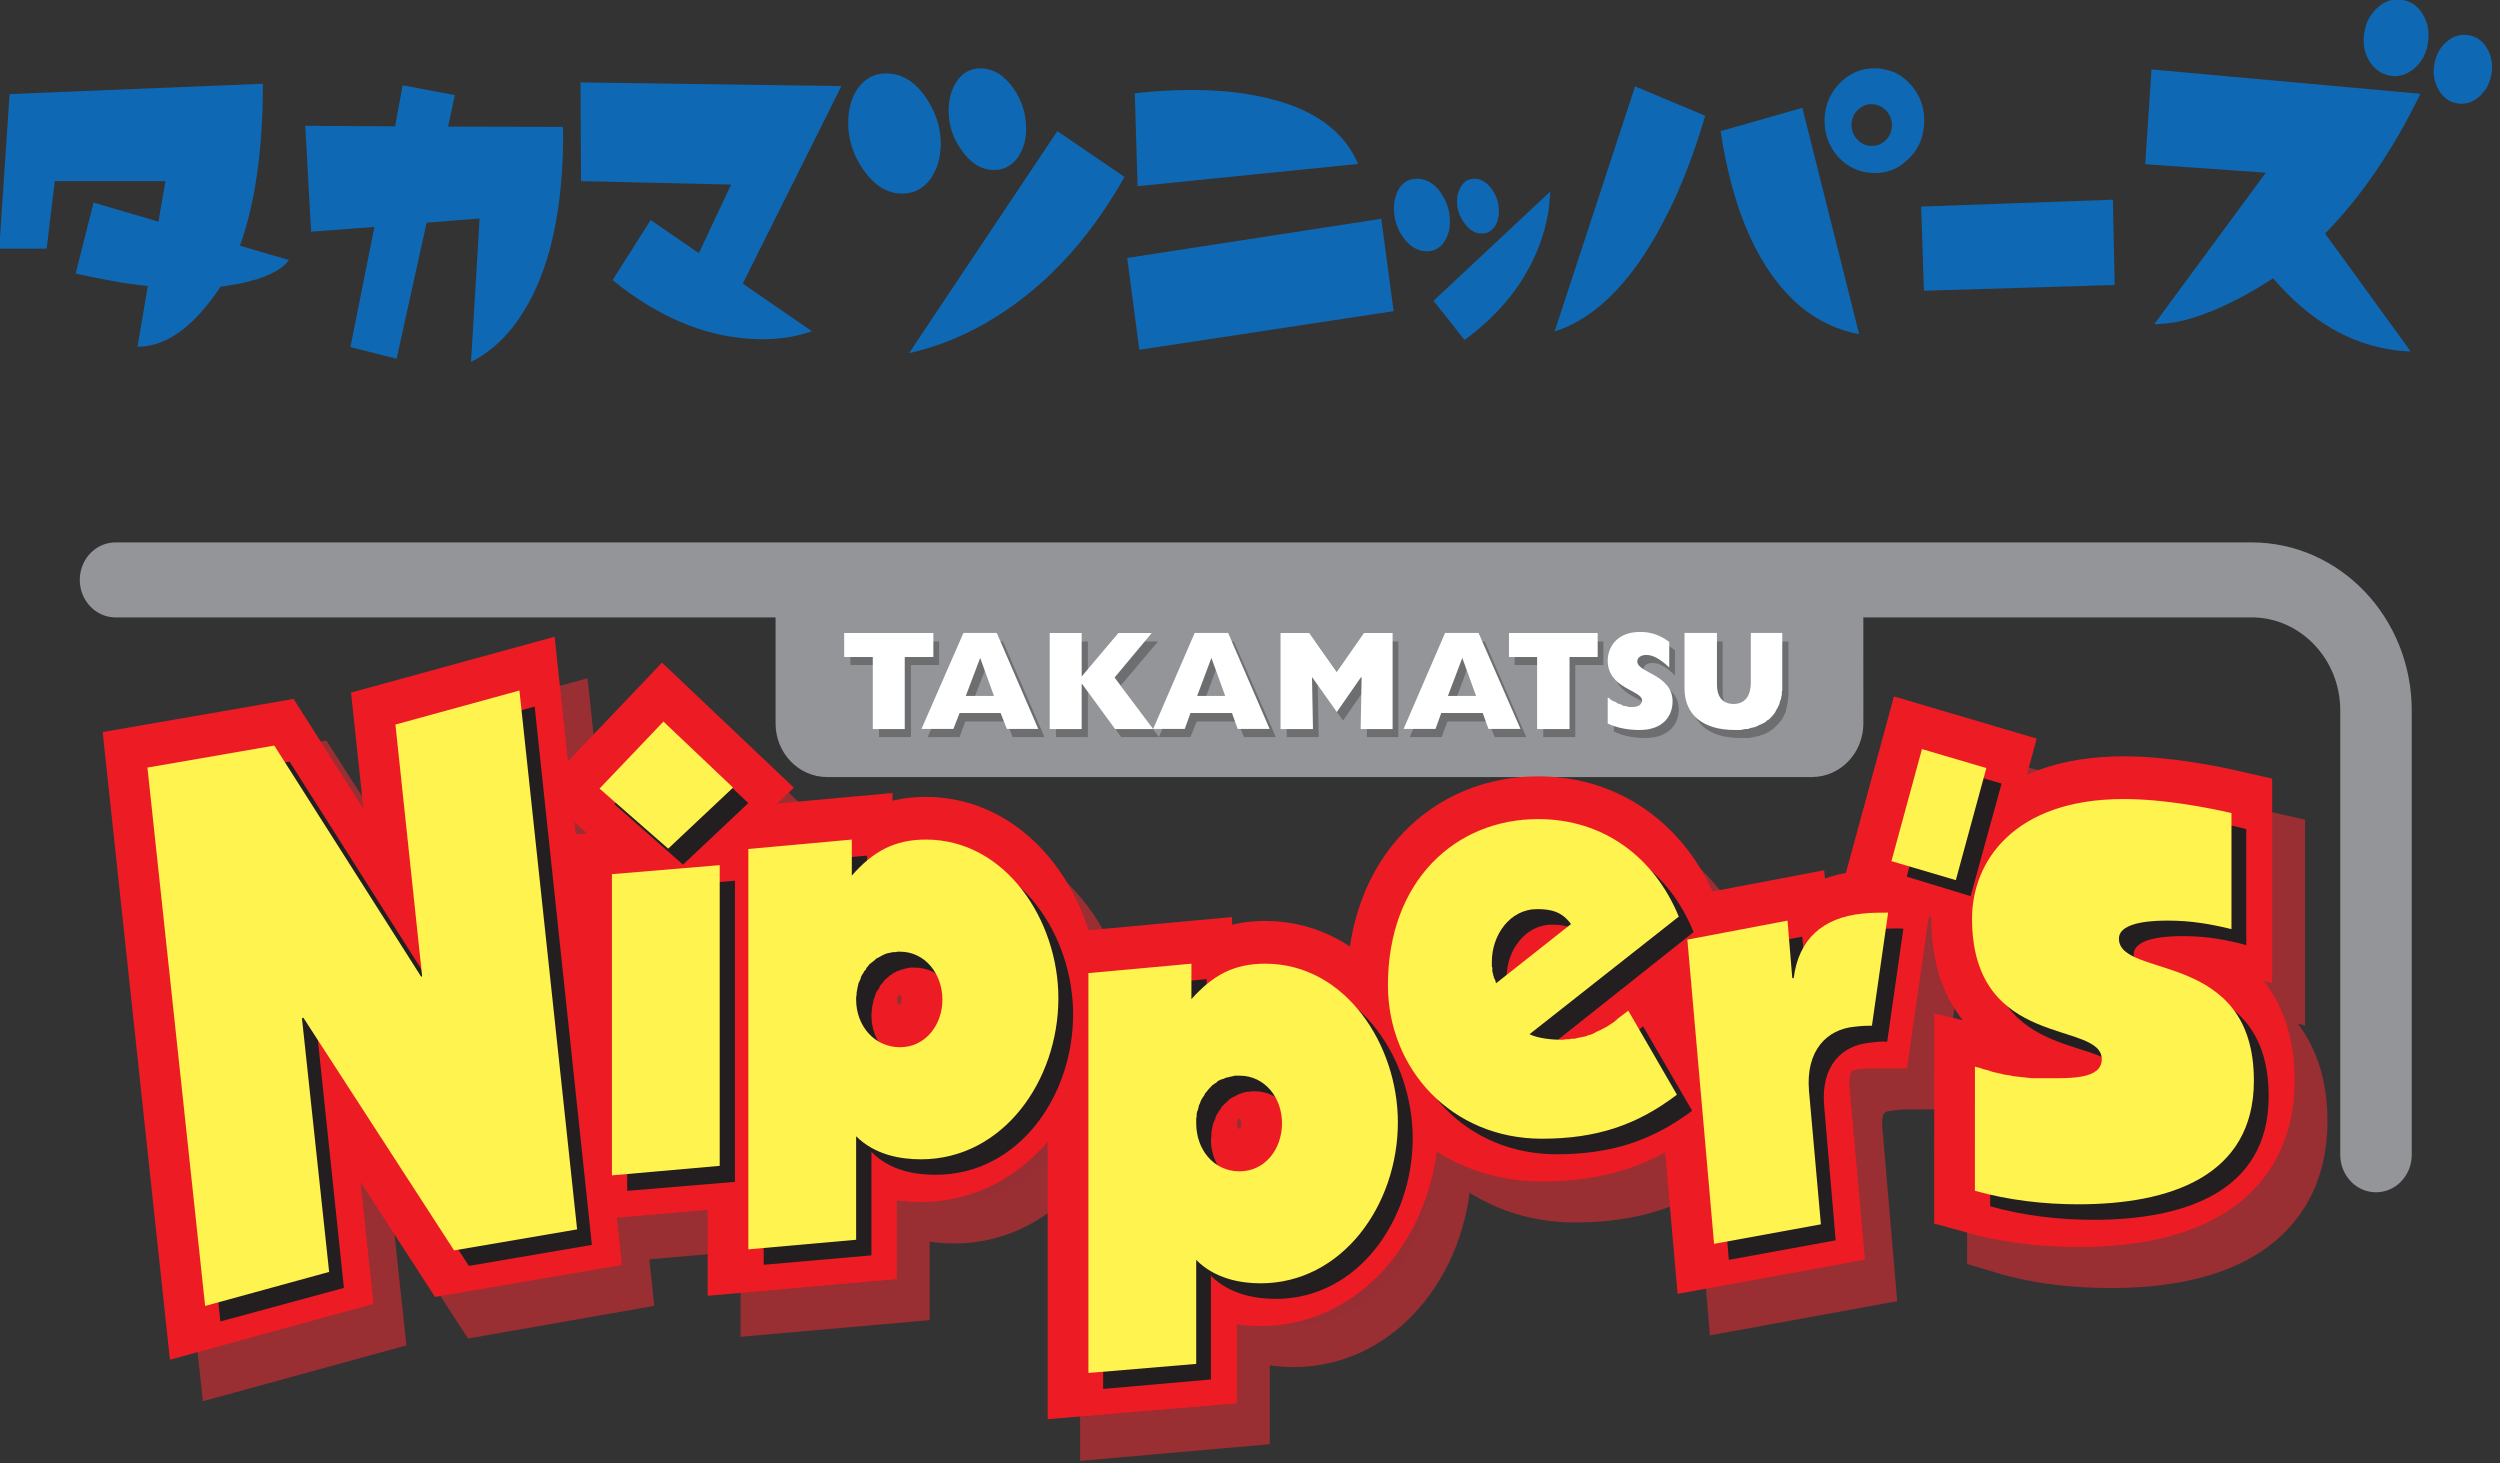 <?xml version="1.0" encoding="UTF-8" standalone="no"?>
<svg xmlns:dc="http://purl.org/dc/elements/1.1/" xmlns:cc="http://creativecommons.org/ns#" xmlns:rdf="http://www.w3.org/1999/02/22-rdf-syntax-ns#" xmlns:svg="http://www.w3.org/2000/svg" xmlns="http://www.w3.org/2000/svg" xmlns:sodipodi="http://sodipodi.sourceforge.net/DTD/sodipodi-0.dtd" xmlns:inkscape="http://www.inkscape.org/namespaces/inkscape" width="149.792mm" height="87.68mm" viewBox="0 0 149.792 87.68" version="1.1" id="svg8" sodipodi:docname="Takamatsu-Nippers-Logo-Full.svg" inkscape:version="1.0.2-2 (e86c870879, 2021-01-15)">
  <rect x="0" y="0" width="149.792" height="87.68" fill="#333333" stroke="none"/>
  <defs id="defs2"></defs>
  <g inkscape:label="レイヤー 1" inkscape:groupmode="layer" id="layer1" transform="translate(-74.012,-56.267)">
    <g id="g1259" transform="matrix(1.465,0,0,1.537,-13.901,-8.875)" style="stroke-width:0.666">
      <g id="g2478" inkscape:label="Layer 1" transform="matrix(0.153,0,0,0.153,54.349,58.308)" style="stroke-width:1.149">
        <path d="M 67.872,43.663 H 638.856 c 18.357,0 33.272,14.915 33.272,33.272 V 190.138" style="font-style:normal;font-variant:normal;font-weight:normal;font-stretch:normal;letter-spacing:normal;word-spacing:normal;text-anchor:start;fill:none;fill-opacity:1;fill-rule:evenodd;stroke:#939598;stroke-width:19.106;stroke-linecap:round;stroke-linejoin:round;stroke-miterlimit:10.433;stroke-dasharray:none;stroke-dashoffset:0;stroke-opacity:1" id="path1310"></path>
        <path d="m 531.9,50.802 v -0.51 -0.637 l -0.127,-0.51 -0.127,-0.51 -0.127,-0.51 -0.127,-0.51 -0.127,-0.51 -0.255,-0.382 -0.127,-0.51 -0.255,-0.51 -0.255,-0.382 -0.255,-0.51 -0.255,-0.382 -0.382,-0.382 -0.382,-0.383 -0.255,-0.382 -0.382,-0.382 -0.382,-0.255 -0.382,-0.383 -0.51,-0.255 -0.382,-0.255 -0.382,-0.255 -0.51,-0.255 -0.51,-0.255 -0.51,-0.127 -0.382,-0.255 -0.51,-0.127 -0.51,-0.127 h -0.51 l -0.637,-0.127 h -0.51 -0.51 -263.247 c -5.864,0 -10.581,4.717 -10.581,10.581 v 29.448 c 0,5.737 4.717,10.453 10.581,10.453 h 263.247 c 5.864,0 10.581,-4.717 10.581,-10.453 z" style="font-style:normal;font-variant:normal;font-weight:normal;font-stretch:normal;letter-spacing:normal;word-spacing:normal;text-anchor:start;fill:#939598;fill-opacity:1;fill-rule:nonzero;stroke:#939598;stroke-width:0;stroke-linecap:butt;stroke-linejoin:miter;stroke-miterlimit:10.433;stroke-dasharray:none;stroke-dashoffset:0;stroke-opacity:1" id="path1312"></path>
        <path d="m 531.9,50.802 v -0.51 -0.637 l -0.127,-0.51 -0.127,-0.51 -0.127,-0.51 -0.127,-0.51 -0.127,-0.51 -0.255,-0.382 -0.127,-0.51 -0.255,-0.51 -0.255,-0.382 -0.255,-0.51 -0.255,-0.382 -0.382,-0.382 -0.382,-0.383 -0.255,-0.382 -0.382,-0.382 -0.382,-0.255 -0.382,-0.383 -0.51,-0.255 -0.382,-0.255 -0.382,-0.255 -0.51,-0.255 -0.51,-0.255 -0.51,-0.127 -0.382,-0.255 -0.51,-0.127 -0.51,-0.127 h -0.51 l -0.637,-0.127 h -0.51 -0.51 -263.247 c -5.864,0 -10.581,4.717 -10.581,10.581 v 29.448 c 0,5.737 4.717,10.453 10.581,10.453 h 263.247 c 5.864,0 10.581,-4.717 10.581,-10.453 z" style="font-style:normal;font-variant:normal;font-weight:normal;font-stretch:normal;letter-spacing:normal;word-spacing:normal;text-anchor:start;fill:none;fill-opacity:1;fill-rule:evenodd;stroke:#939598;stroke-width:6.373;stroke-linecap:butt;stroke-linejoin:miter;stroke-miterlimit:10.433;stroke-dasharray:none;stroke-dashoffset:0;stroke-opacity:1" id="path1314"></path>
        <polygon transform="matrix(12.748,0,0,-12.748,-5755.169,9855.305)" points="459.35,754.32 458.14,765.08 460.8,765.52 463.88,760.91 463.9,760.91 463.34,765.94 465.94,766.62 467.14,755.86 464.57,755.43 461.41,760.08 461.38,760.08 461.95,755 " style="font-style:normal;font-variant:normal;font-weight:normal;font-stretch:normal;letter-spacing:normal;word-spacing:normal;text-anchor:start;fill:#962e34;fill-opacity:1;fill-rule:nonzero;stroke:#962e34;stroke-width:0;stroke-linecap:butt;stroke-linejoin:miter;stroke-miterlimit:10.433;stroke-dasharray:none;stroke-dashoffset:0;stroke-opacity:1" id="polygon1316"></polygon>
        <polygon transform="matrix(12.748,0,0,-12.748,-5755.169,9855.305)" points="459.35,754.32 458.14,765.08 460.8,765.52 463.88,760.91 463.9,760.91 463.34,765.94 465.94,766.62 467.14,755.86 464.57,755.43 461.41,760.08 461.38,760.08 461.95,755 " style="font-style:normal;font-variant:normal;font-weight:normal;font-stretch:normal;letter-spacing:normal;word-spacing:normal;text-anchor:start;fill:none;fill-opacity:1;fill-rule:evenodd;stroke:#992e33;stroke-width:1.707;stroke-linecap:butt;stroke-linejoin:miter;stroke-miterlimit:10.433;stroke-dasharray:none;stroke-dashoffset:0;stroke-opacity:1" id="polygon1318"></polygon>
        <polygon transform="matrix(12.748,0,0,-12.748,-5755.169,9855.305)" points="470.14,757.12 467.88,756.93 467.88,762.95 470.14,763.14 " style="font-style:normal;font-variant:normal;font-weight:normal;font-stretch:normal;letter-spacing:normal;word-spacing:normal;text-anchor:start;fill:#962e34;fill-opacity:1;fill-rule:nonzero;stroke:#962e34;stroke-width:0;stroke-linecap:butt;stroke-linejoin:miter;stroke-miterlimit:10.433;stroke-dasharray:none;stroke-dashoffset:0;stroke-opacity:1" id="polygon1320"></polygon>
        <polygon transform="matrix(12.748,0,0,-12.748,-5755.169,9855.305)" points="469.06,763.47 467.61,764.66 468.96,766 470.42,764.69 " style="font-style:normal;font-variant:normal;font-weight:normal;font-stretch:normal;letter-spacing:normal;word-spacing:normal;text-anchor:start;fill:#962e34;fill-opacity:1;fill-rule:nonzero;stroke:#962e34;stroke-width:0;stroke-linecap:butt;stroke-linejoin:miter;stroke-miterlimit:10.433;stroke-dasharray:none;stroke-dashoffset:0;stroke-opacity:1" id="polygon1322"></polygon>
        <polygon transform="matrix(12.748,0,0,-12.748,-5755.169,9855.305)" points="470.14,757.12 467.88,756.93 467.88,762.95 470.14,763.14 " style="font-style:normal;font-variant:normal;font-weight:normal;font-stretch:normal;letter-spacing:normal;word-spacing:normal;text-anchor:start;fill:none;fill-opacity:1;fill-rule:evenodd;stroke:#992e33;stroke-width:1.707;stroke-linecap:butt;stroke-linejoin:miter;stroke-miterlimit:10.433;stroke-dasharray:none;stroke-dashoffset:0;stroke-opacity:1" id="polygon1324"></polygon>
        <polygon transform="matrix(12.748,0,0,-12.748,-5755.169,9855.305)" points="469.06,763.47 467.61,764.66 468.96,766 470.42,764.69 " style="font-style:normal;font-variant:normal;font-weight:normal;font-stretch:normal;letter-spacing:normal;word-spacing:normal;text-anchor:start;fill:none;fill-opacity:1;fill-rule:evenodd;stroke:#992e33;stroke-width:1.707;stroke-linecap:butt;stroke-linejoin:miter;stroke-miterlimit:10.433;stroke-dasharray:none;stroke-dashoffset:0;stroke-opacity:1" id="polygon1326"></polygon>
        <path d="m 274.645,161.072 0.127,-0.637 v -0.51 -0.637 l 0.127,-0.637 0.127,-0.51 0.127,-0.637 0.127,-0.51 0.255,-0.51 0.255,-0.637 0.127,-0.51 0.255,-0.51 0.382,-0.51 0.255,-0.382 0.382,-0.51 0.255,-0.383 0.382,-0.51 0.382,-0.382 0.383,-0.383 0.51,-0.382 0.382,-0.382 0.51,-0.255 0.51,-0.255 0.51,-0.382 0.51,-0.255 0.51,-0.127 0.51,-0.255 0.637,-0.127 0.51,-0.127 0.637,-0.127 0.638,-0.127 h 0.637 0.637 c 6.884,0 11.473,5.609 11.473,12.111 0,6.629 -4.589,12.238 -11.473,12.238 -7.011,0 -11.601,-5.609 -11.601,-12.238 z" style="font-style:normal;font-variant:normal;font-weight:normal;font-stretch:normal;letter-spacing:normal;word-spacing:normal;text-anchor:start;fill:#962e34;fill-opacity:1;fill-rule:nonzero;stroke:#962e34;stroke-width:0;stroke-linecap:butt;stroke-linejoin:miter;stroke-miterlimit:10.433;stroke-dasharray:none;stroke-dashoffset:0;stroke-opacity:1" id="path1328"></path>
        <path d="m 274.645,161.072 0.127,-0.637 v -0.51 -0.637 l 0.127,-0.637 0.127,-0.51 0.127,-0.637 0.127,-0.51 0.255,-0.51 0.255,-0.637 0.127,-0.51 0.255,-0.51 0.382,-0.51 0.255,-0.382 0.382,-0.51 0.255,-0.383 0.382,-0.51 0.382,-0.382 0.383,-0.383 0.51,-0.382 0.382,-0.382 0.51,-0.255 0.51,-0.255 0.51,-0.382 0.51,-0.255 0.51,-0.127 0.51,-0.255 0.637,-0.127 0.51,-0.127 0.637,-0.127 0.638,-0.127 h 0.637 0.637 c 6.884,0 11.473,5.609 11.473,12.111 0,6.629 -4.589,12.238 -11.473,12.238 -7.011,0 -11.601,-5.609 -11.601,-12.238 z" style="font-style:normal;font-variant:normal;font-weight:normal;font-stretch:normal;letter-spacing:normal;word-spacing:normal;text-anchor:start;fill:none;fill-opacity:1;fill-rule:evenodd;stroke:#992e33;stroke-width:21.758;stroke-linecap:butt;stroke-linejoin:miter;stroke-miterlimit:10.433;stroke-dasharray:none;stroke-dashoffset:0;stroke-opacity:1" id="path1332"></path>
        <path d="M 245.834,224.685 274.645,222.263 v -26.388 c 4.972,4.717 11.856,5.992 17.337,5.992 21.799,0 36.587,-20.014 36.587,-41.049 0,-19.759 -13.895,-40.411 -35.312,-40.411 -8.414,0 -14.15,2.932 -19.759,9.051 v -9.051 l -27.663,2.295 z" style="font-style:normal;font-variant:normal;font-weight:normal;font-stretch:normal;letter-spacing:normal;word-spacing:normal;text-anchor:start;fill:none;fill-opacity:1;fill-rule:evenodd;stroke:#992e33;stroke-width:21.758;stroke-linecap:butt;stroke-linejoin:miter;stroke-miterlimit:10.433;stroke-dasharray:none;stroke-dashoffset:0;stroke-opacity:1" id="path1334"></path>
        <path d="m 365.538,192.688 v -0.637 -0.637 -0.51 l 0.127,-0.637 0.127,-0.637 0.127,-0.51 0.255,-0.637 0.128,-0.51 0.255,-0.51 0.255,-0.51 0.255,-0.51 0.255,-0.51 0.255,-0.51 0.382,-0.383 0.382,-0.51 0.255,-0.382 0.51,-0.51 0.382,-0.382 0.382,-0.255 0.51,-0.383 0.382,-0.382 0.51,-0.255 0.51,-0.255 0.51,-0.255 0.51,-0.255 0.637,-0.255 0.51,-0.127 0.637,-0.127 0.637,-0.127 h 0.51 l 0.637,-0.127 h 0.765 c 6.756,0 11.346,5.737 11.346,12.238 0,6.501 -4.589,12.111 -11.346,12.111 -7.011,0 -11.601,-5.609 -11.601,-12.111 z" style="font-style:normal;font-variant:normal;font-weight:normal;font-stretch:normal;letter-spacing:normal;word-spacing:normal;text-anchor:start;fill:#962e34;fill-opacity:1;fill-rule:nonzero;stroke:#962e34;stroke-width:0;stroke-linecap:butt;stroke-linejoin:miter;stroke-miterlimit:10.433;stroke-dasharray:none;stroke-dashoffset:0;stroke-opacity:1" id="path1336"></path>
        <path d="m 365.538,192.688 v -0.637 -0.637 -0.51 l 0.127,-0.637 0.127,-0.637 0.127,-0.51 0.255,-0.637 0.128,-0.51 0.255,-0.51 0.255,-0.51 0.255,-0.51 0.255,-0.51 0.255,-0.51 0.382,-0.383 0.382,-0.51 0.255,-0.382 0.51,-0.51 0.382,-0.382 0.382,-0.255 0.51,-0.383 0.382,-0.382 0.51,-0.255 0.51,-0.255 0.51,-0.255 0.51,-0.255 0.637,-0.255 0.51,-0.127 0.637,-0.127 0.637,-0.127 h 0.51 l 0.637,-0.127 h 0.765 c 6.756,0 11.346,5.737 11.346,12.238 0,6.501 -4.589,12.111 -11.346,12.111 -7.011,0 -11.601,-5.609 -11.601,-12.111 z" style="font-style:normal;font-variant:normal;font-weight:normal;font-stretch:normal;letter-spacing:normal;word-spacing:normal;text-anchor:start;fill:none;fill-opacity:1;fill-rule:evenodd;stroke:#992e33;stroke-width:21.758;stroke-linecap:butt;stroke-linejoin:miter;stroke-miterlimit:10.433;stroke-dasharray:none;stroke-dashoffset:0;stroke-opacity:1" id="path1340"></path>
        <path d="m 336.6,256.3 28.938,-2.422 v -26.388 c 4.844,4.717 11.728,5.864 17.21,5.864 21.799,0 36.714,-19.887 36.714,-41.049 0,-19.759 -14.023,-40.411 -35.44,-40.411 -8.414,0 -14.023,3.06 -19.759,9.051 v -9.051 l -27.663,2.422 z" style="font-style:normal;font-variant:normal;font-weight:normal;font-stretch:normal;letter-spacing:normal;word-spacing:normal;text-anchor:start;fill:none;fill-opacity:1;fill-rule:evenodd;stroke:#992e33;stroke-width:21.758;stroke-linecap:butt;stroke-linejoin:miter;stroke-miterlimit:10.433;stroke-dasharray:none;stroke-dashoffset:0;stroke-opacity:1" id="path1342"></path>
        <path d="m 445.723,156.866 -0.127,-0.255 -0.127,-0.255 -0.127,-0.255 v -0.128 l -0.128,-0.255 -0.127,-0.255 v -0.127 l -0.127,-0.127 v -0.255 -0.127 l -0.127,-0.128 v -0.127 -0.127 l -0.127,-0.255 v -0.127 -0.255 -0.127 -0.255 l -0.127,-0.255 v -0.127 -0.255 -0.255 -0.255 -0.255 -0.382 -0.255 c 0,-6.629 4.844,-13.386 11.983,-13.386 3.697,0 6.756,0.765 9.051,3.824 z" style="font-style:normal;font-variant:normal;font-weight:normal;font-stretch:normal;letter-spacing:normal;word-spacing:normal;text-anchor:start;fill:#962e34;fill-opacity:1;fill-rule:nonzero;stroke:#962e34;stroke-width:0;stroke-linecap:butt;stroke-linejoin:miter;stroke-miterlimit:10.433;stroke-dasharray:none;stroke-dashoffset:0;stroke-opacity:1" id="path1344"></path>
        <path d="m 480.908,163.877 -0.892,0.765 -0.892,0.637 -0.892,0.765 -1.02,0.638 -0.892,0.637 -1.02,0.638 -1.02,0.637 -0.51,0.255 -0.638,0.255 -0.51,0.255 -0.51,0.255 -0.637,0.127 -0.51,0.255 -0.637,0.255 -0.637,0.127 -0.51,0.127 -0.637,0.127 -0.637,0.255 -0.765,0.127 h -0.637 l -0.637,0.127 -0.765,0.128 h -0.637 -0.765 -0.765 c -2.677,0 -6.247,-0.255 -8.286,-1.275 l 39.901,-30.085 c -6.501,-14.915 -20.014,-24.731 -37.607,-24.731 -22.054,0 -40.156,15.68 -40.156,42.323 0,21.417 17.082,39.009 41.176,39.009 14.533,0 25.369,-3.314 36.077,-11.091 z" style="font-style:normal;font-variant:normal;font-weight:normal;font-stretch:normal;letter-spacing:normal;word-spacing:normal;text-anchor:start;fill:#962e34;fill-opacity:1;fill-rule:nonzero;stroke:#962e34;stroke-width:0;stroke-linecap:butt;stroke-linejoin:miter;stroke-miterlimit:10.433;stroke-dasharray:none;stroke-dashoffset:0;stroke-opacity:1" id="path1346"></path>
        <path d="m 445.723,156.866 -0.127,-0.255 -0.127,-0.255 -0.127,-0.255 v -0.128 l -0.128,-0.255 -0.127,-0.255 v -0.127 l -0.127,-0.127 v -0.255 -0.127 l -0.127,-0.128 v -0.127 -0.127 l -0.127,-0.255 v -0.127 -0.255 -0.127 -0.255 l -0.127,-0.255 v -0.127 -0.255 -0.255 -0.255 -0.255 -0.382 -0.255 c 0,-6.629 4.844,-13.386 11.983,-13.386 3.697,0 6.756,0.765 9.051,3.824 z" style="font-style:normal;font-variant:normal;font-weight:normal;font-stretch:normal;letter-spacing:normal;word-spacing:normal;text-anchor:start;fill:none;fill-opacity:1;fill-rule:evenodd;stroke:#992e33;stroke-width:21.758;stroke-linecap:butt;stroke-linejoin:miter;stroke-miterlimit:10.433;stroke-dasharray:none;stroke-dashoffset:0;stroke-opacity:1" id="path1348"></path>
        <path d="m 480.908,163.877 -0.892,0.765 -0.892,0.637 -0.892,0.765 -1.02,0.638 -0.892,0.637 -1.02,0.638 -1.02,0.637 -0.51,0.255 -0.638,0.255 -0.51,0.255 -0.51,0.255 -0.637,0.127 -0.51,0.255 -0.637,0.255 -0.637,0.127 -0.51,0.127 -0.637,0.127 -0.637,0.255 -0.765,0.127 h -0.637 l -0.637,0.127 -0.765,0.128 h -0.637 -0.765 -0.765 c -2.677,0 -6.247,-0.255 -8.286,-1.275 l 39.901,-30.085 c -6.501,-14.915 -20.014,-24.731 -37.607,-24.731 -22.054,0 -40.156,15.68 -40.156,42.323 0,21.417 17.082,39.009 41.176,39.009 14.533,0 25.369,-3.314 36.077,-11.091 z" style="font-style:normal;font-variant:normal;font-weight:normal;font-stretch:normal;letter-spacing:normal;word-spacing:normal;text-anchor:start;fill:none;fill-opacity:1;fill-rule:evenodd;stroke:#992e33;stroke-width:21.758;stroke-linecap:butt;stroke-linejoin:miter;stroke-miterlimit:10.433;stroke-dasharray:none;stroke-dashoffset:0;stroke-opacity:1" id="path1350"></path>
        <path d="m 496.843,145.775 26.643,-4.717 1.402,14.533 h 0.382 c 1.275,-9.816 7.649,-15.425 18.485,-16.445 2.167,-0.127 4.462,-0.255 6.756,-0.127 l -4.334,28.683 c -1.275,0 -2.422,0.127 -4.589,0.382 -7.394,0.637 -13.258,5.992 -12.238,16.317 l 3.06,34.037 -28.556,4.972 z" style="font-style:normal;font-variant:normal;font-weight:normal;font-stretch:normal;letter-spacing:normal;word-spacing:normal;text-anchor:start;fill:#962e34;fill-opacity:1;fill-rule:nonzero;stroke:#962e34;stroke-width:0;stroke-linecap:butt;stroke-linejoin:miter;stroke-miterlimit:10.433;stroke-dasharray:none;stroke-dashoffset:0;stroke-opacity:1" id="path1352"></path>
        <path d="m 496.843,145.775 26.643,-4.717 1.402,14.533 h 0.382 c 1.275,-9.816 7.649,-15.425 18.485,-16.445 2.167,-0.127 4.462,-0.255 6.756,-0.127 l -4.334,28.683 c -1.275,0 -2.422,0.127 -4.589,0.382 -7.394,0.637 -13.258,5.992 -12.238,16.317 l 3.06,34.037 -28.556,4.972 z" style="font-style:normal;font-variant:normal;font-weight:normal;font-stretch:normal;letter-spacing:normal;word-spacing:normal;text-anchor:start;fill:none;fill-opacity:1;fill-rule:evenodd;stroke:#992e33;stroke-width:21.758;stroke-linecap:butt;stroke-linejoin:miter;stroke-miterlimit:10.433;stroke-dasharray:none;stroke-dashoffset:0;stroke-opacity:1" id="path1354"></path>
        <polygon transform="matrix(12.748,0,0,-12.748,-5755.169,9855.305)" points="494.71,763.22 495.36,765.46 496.7,765.08 496.05,762.83 " style="font-style:normal;font-variant:normal;font-weight:normal;font-stretch:normal;letter-spacing:normal;word-spacing:normal;text-anchor:start;fill:#962e34;fill-opacity:1;fill-rule:nonzero;stroke:#962e34;stroke-width:0;stroke-linecap:butt;stroke-linejoin:miter;stroke-miterlimit:10.433;stroke-dasharray:none;stroke-dashoffset:0;stroke-opacity:1" id="polygon1356"></polygon>
        <polygon transform="matrix(12.748,0,0,-12.748,-5755.169,9855.305)" points="494.71,763.22 495.36,765.46 496.7,765.08 496.05,762.83 " style="font-style:normal;font-variant:normal;font-weight:normal;font-stretch:normal;letter-spacing:normal;word-spacing:normal;text-anchor:start;fill:none;fill-opacity:1;fill-rule:evenodd;stroke:#992e33;stroke-width:1.707;stroke-linecap:butt;stroke-linejoin:miter;stroke-miterlimit:10.433;stroke-dasharray:none;stroke-dashoffset:0;stroke-opacity:1" id="polygon1358"></polygon>
        <path d="m 573.713,178.155 1.147,0.382 1.147,0.255 1.147,0.382 1.147,0.255 1.147,0.255 1.147,0.255 1.147,0.255 1.147,0.255 1.147,0.127 1.275,0.127 1.147,0.127 1.275,0.127 1.275,0.127 1.275,0.127 h 1.275 1.402 c 6.374,0 14.66,0.255 14.66,-4.844 0,-10.071 -34.675,-2.295 -34.675,-35.822 0,-14.788 11.346,-30.468 40.411,-30.468 11.218,0 23.074,2.167 28.938,3.442 v 29.703 c -5.482,-1.402 -10.836,-2.295 -16.955,-2.295 -2.677,0 -13.258,0 -13.258,4.717 0,10.326 36.204,2.55 36.204,36.077 0,24.476 -22.819,31.488 -46.913,31.488 -9.179,0 -18.74,-0.892 -27.663,-3.442 z" style="font-style:normal;font-variant:normal;font-weight:normal;font-stretch:normal;letter-spacing:normal;word-spacing:normal;text-anchor:start;fill:#962e34;fill-opacity:1;fill-rule:nonzero;stroke:#962e34;stroke-width:0;stroke-linecap:butt;stroke-linejoin:miter;stroke-miterlimit:10.433;stroke-dasharray:none;stroke-dashoffset:0;stroke-opacity:1" id="path1360"></path>
        <path d="m 573.713,178.155 1.147,0.382 1.147,0.255 1.147,0.382 1.147,0.255 1.147,0.255 1.147,0.255 1.147,0.255 1.147,0.255 1.147,0.127 1.275,0.127 1.147,0.127 1.275,0.127 1.275,0.127 1.275,0.127 h 1.275 1.402 c 6.374,0 14.66,0.255 14.66,-4.844 0,-10.071 -34.675,-2.295 -34.675,-35.822 0,-14.788 11.346,-30.468 40.411,-30.468 11.218,0 23.074,2.167 28.938,3.442 v 29.703 c -5.482,-1.402 -10.836,-2.295 -16.955,-2.295 -2.677,0 -13.258,0 -13.258,4.717 0,10.326 36.204,2.55 36.204,36.077 0,24.476 -22.819,31.488 -46.913,31.488 -9.179,0 -18.74,-0.892 -27.663,-3.442 z" style="font-style:normal;font-variant:normal;font-weight:normal;font-stretch:normal;letter-spacing:normal;word-spacing:normal;text-anchor:start;fill:none;fill-opacity:1;fill-rule:evenodd;stroke:#992e33;stroke-width:21.758;stroke-linecap:butt;stroke-linejoin:miter;stroke-miterlimit:10.433;stroke-dasharray:none;stroke-dashoffset:0;stroke-opacity:1" id="path1362"></path>
        <polygon transform="matrix(12.748,0,0,-12.748,-5755.169,9855.305)" points="458.66,755.15 457.45,765.91 460.11,766.35 463.19,761.73 463.21,761.74 462.65,766.77 465.25,767.45 466.46,756.68 463.88,756.26 460.72,760.91 460.69,760.9 461.26,755.83 " style="font-style:normal;font-variant:normal;font-weight:normal;font-stretch:normal;letter-spacing:normal;word-spacing:normal;text-anchor:start;fill:#ed1c24;fill-opacity:1;fill-rule:nonzero;stroke:#ed1c24;stroke-width:0;stroke-linecap:butt;stroke-linejoin:miter;stroke-miterlimit:10.433;stroke-dasharray:none;stroke-dashoffset:0;stroke-opacity:1" id="polygon1364"></polygon>
        <polygon transform="matrix(12.748,0,0,-12.748,-5755.169,9855.305)" points="458.66,755.15 457.45,765.91 460.11,766.35 463.19,761.73 463.21,761.74 462.65,766.77 465.25,767.45 466.46,756.68 463.88,756.26 460.72,760.91 460.69,760.9 461.26,755.83 " style="font-style:normal;font-variant:normal;font-weight:normal;font-stretch:normal;letter-spacing:normal;word-spacing:normal;text-anchor:start;fill:none;fill-opacity:1;fill-rule:evenodd;stroke:#ed1c24;stroke-width:1.707;stroke-linecap:butt;stroke-linejoin:miter;stroke-miterlimit:10.433;stroke-dasharray:none;stroke-dashoffset:0;stroke-opacity:1" id="polygon1366"></polygon>
        <polygon transform="matrix(12.748,0,0,-12.748,-5755.169,9855.305)" points="469.45,757.95 467.19,757.76 467.19,763.78 469.45,763.96 " style="font-style:normal;font-variant:normal;font-weight:normal;font-stretch:normal;letter-spacing:normal;word-spacing:normal;text-anchor:start;fill:#ed1c24;fill-opacity:1;fill-rule:nonzero;stroke:#ed1c24;stroke-width:0;stroke-linecap:butt;stroke-linejoin:miter;stroke-miterlimit:10.433;stroke-dasharray:none;stroke-dashoffset:0;stroke-opacity:1" id="polygon1368"></polygon>
        <polygon transform="matrix(12.748,0,0,-12.748,-5755.169,9855.305)" points="468.37,764.29 466.93,765.49 468.27,766.83 469.73,765.51 " style="font-style:normal;font-variant:normal;font-weight:normal;font-stretch:normal;letter-spacing:normal;word-spacing:normal;text-anchor:start;fill:#ed1c24;fill-opacity:1;fill-rule:nonzero;stroke:#ed1c24;stroke-width:0;stroke-linecap:butt;stroke-linejoin:miter;stroke-miterlimit:10.433;stroke-dasharray:none;stroke-dashoffset:0;stroke-opacity:1" id="polygon1370"></polygon>
        <polygon transform="matrix(12.748,0,0,-12.748,-5755.169,9855.305)" points="469.45,757.95 467.19,757.76 467.19,763.78 469.45,763.96 " style="font-style:normal;font-variant:normal;font-weight:normal;font-stretch:normal;letter-spacing:normal;word-spacing:normal;text-anchor:start;fill:none;fill-opacity:1;fill-rule:evenodd;stroke:#ed1c24;stroke-width:1.707;stroke-linecap:butt;stroke-linejoin:miter;stroke-miterlimit:10.433;stroke-dasharray:none;stroke-dashoffset:0;stroke-opacity:1" id="polygon1372"></polygon>
        <polygon transform="matrix(12.748,0,0,-12.748,-5755.169,9855.305)" points="468.37,764.29 466.93,765.49 468.27,766.83 469.73,765.51 " style="font-style:normal;font-variant:normal;font-weight:normal;font-stretch:normal;letter-spacing:normal;word-spacing:normal;text-anchor:start;fill:none;fill-opacity:1;fill-rule:evenodd;stroke:#ed1c24;stroke-width:1.707;stroke-linecap:butt;stroke-linejoin:miter;stroke-miterlimit:10.433;stroke-dasharray:none;stroke-dashoffset:0;stroke-opacity:1" id="polygon1374"></polygon>
        <path d="m 265.849,150.619 v -0.637 l 0.127,-0.637 v -0.51 l 0.127,-0.637 0.127,-0.637 0.127,-0.51 0.127,-0.637 0.255,-0.51 0.255,-0.51 0.127,-0.51 0.255,-0.51 0.382,-0.51 0.255,-0.51 0.382,-0.382 0.255,-0.51 0.382,-0.382 0.383,-0.51 0.51,-0.382 0.382,-0.255 0.51,-0.383 0.382,-0.382 0.51,-0.255 0.51,-0.255 0.51,-0.255 0.51,-0.255 0.637,-0.255 0.51,-0.127 0.637,-0.127 0.637,-0.127 h 0.637 l 0.637,-0.127 h 0.637 c 6.756,0 11.346,5.737 11.346,12.238 0,6.502 -4.589,12.111 -11.346,12.111 -7.011,0 -11.728,-5.609 -11.728,-12.111 z" style="font-style:normal;font-variant:normal;font-weight:normal;font-stretch:normal;letter-spacing:normal;word-spacing:normal;text-anchor:start;fill:#ed1c24;fill-opacity:1;fill-rule:nonzero;stroke:#ed1c24;stroke-width:0;stroke-linecap:butt;stroke-linejoin:miter;stroke-miterlimit:10.433;stroke-dasharray:none;stroke-dashoffset:0;stroke-opacity:1" id="path1376"></path>
        <path d="m 237.038,214.232 28.811,-2.422 v -26.388 c 4.972,4.717 11.728,5.864 17.337,5.864 21.799,0 36.714,-19.887 36.714,-41.049 0,-19.759 -14.023,-40.411 -35.44,-40.411 -8.414,0 -14.15,3.06 -19.759,9.179 v -9.179 l -27.663,2.422 z" style="font-style:normal;font-variant:normal;font-weight:normal;font-stretch:normal;letter-spacing:normal;word-spacing:normal;text-anchor:start;fill:#ed1c24;fill-opacity:1;fill-rule:nonzero;stroke:#ed1c24;stroke-width:0;stroke-linecap:butt;stroke-linejoin:miter;stroke-miterlimit:10.433;stroke-dasharray:none;stroke-dashoffset:0;stroke-opacity:1" id="path1378"></path>
        <path d="M 245.834,224.685 274.645,222.263 v -26.388 c 4.972,4.717 11.856,5.992 17.337,5.992 21.799,0 36.587,-20.014 36.587,-41.049 0,-19.759 -13.895,-40.411 -35.312,-40.411 -8.414,0 -14.15,2.932 -19.759,9.051 v -9.051 l -27.663,2.295 z" style="font-style:normal;font-variant:normal;font-weight:normal;font-stretch:normal;letter-spacing:normal;word-spacing:normal;text-anchor:start;fill:#962e34;fill-opacity:1;fill-rule:nonzero;stroke:#962e34;stroke-width:0;stroke-linecap:butt;stroke-linejoin:miter;stroke-miterlimit:10.433;stroke-dasharray:none;stroke-dashoffset:0;stroke-opacity:1" id="path1330"></path>
        <path d="m 237.038,214.232 28.811,-2.422 v -26.388 c 4.972,4.717 11.728,5.864 17.337,5.864 21.799,0 36.714,-19.887 36.714,-41.049 0,-19.759 -14.023,-40.411 -35.44,-40.411 -8.414,0 -14.15,3.06 -19.759,9.179 v -9.179 l -27.663,2.422 z" style="font-style:normal;font-variant:normal;font-weight:normal;font-stretch:normal;letter-spacing:normal;word-spacing:normal;text-anchor:start;fill:none;fill-opacity:1;fill-rule:evenodd;stroke:#ed1c24;stroke-width:21.758;stroke-linecap:butt;stroke-linejoin:miter;stroke-miterlimit:10.433;stroke-dasharray:none;stroke-dashoffset:0;stroke-opacity:1" id="path1382"></path>
        <path d="m 356.742,182.107 v -0.51 -0.637 l 0.127,-0.637 v -0.637 l 0.127,-0.51 0.255,-0.637 0.127,-0.51 0.127,-0.51 0.255,-0.51 0.255,-0.637 0.255,-0.51 0.255,-0.382 0.383,-0.51 0.255,-0.51 0.382,-0.382 0.382,-0.51 0.382,-0.382 0.382,-0.382 0.382,-0.383 0.51,-0.382 0.51,-0.255 0.383,-0.382 0.51,-0.255 0.637,-0.255 0.51,-0.127 0.51,-0.255 0.638,-0.127 0.51,-0.127 0.638,-0.127 0.637,-0.128 h 0.637 0.637 c 6.756,0 11.346,5.609 11.346,12.111 0,6.629 -4.589,12.238 -11.346,12.238 -7.011,0 -11.601,-5.609 -11.601,-12.238 z" style="font-style:normal;font-variant:normal;font-weight:normal;font-stretch:normal;letter-spacing:normal;word-spacing:normal;text-anchor:start;fill:#ed1c24;fill-opacity:1;fill-rule:nonzero;stroke:#ed1c24;stroke-width:0;stroke-linecap:butt;stroke-linejoin:miter;stroke-miterlimit:10.433;stroke-dasharray:none;stroke-dashoffset:0;stroke-opacity:1" id="path1384"></path>
        <path d="m 327.932,245.719 28.811,-2.295 V 216.909 c 4.844,4.717 11.728,5.992 17.21,5.992 21.799,0 36.714,-19.887 36.714,-41.049 0,-19.759 -14.023,-40.411 -35.439,-40.411 -8.414,0 -14.023,2.932 -19.759,9.051 v -9.051 l -27.536,2.422 z" style="font-style:normal;font-variant:normal;font-weight:normal;font-stretch:normal;letter-spacing:normal;word-spacing:normal;text-anchor:start;fill:#ed1c24;fill-opacity:1;fill-rule:nonzero;stroke:#ed1c24;stroke-width:0;stroke-linecap:butt;stroke-linejoin:miter;stroke-miterlimit:10.433;stroke-dasharray:none;stroke-dashoffset:0;stroke-opacity:1" id="path1386"></path>
        <path d="m 336.6,256.3 28.938,-2.422 v -26.388 c 4.844,4.717 11.728,5.864 17.21,5.864 21.799,0 36.714,-19.887 36.714,-41.049 0,-19.759 -14.023,-40.411 -35.44,-40.411 -8.414,0 -14.023,3.06 -19.759,9.051 v -9.051 l -27.663,2.422 z" style="font-style:normal;font-variant:normal;font-weight:normal;font-stretch:normal;letter-spacing:normal;word-spacing:normal;text-anchor:start;fill:#962e34;fill-opacity:1;fill-rule:nonzero;stroke:#962e34;stroke-width:0;stroke-linecap:butt;stroke-linejoin:miter;stroke-miterlimit:10.433;stroke-dasharray:none;stroke-dashoffset:0;stroke-opacity:1" id="path1338"></path>
        <path d="m 327.932,245.719 28.811,-2.295 V 216.909 c 4.844,4.717 11.728,5.992 17.21,5.992 21.799,0 36.714,-19.887 36.714,-41.049 0,-19.759 -14.023,-40.411 -35.439,-40.411 -8.414,0 -14.023,2.932 -19.759,9.051 v -9.051 l -27.536,2.422 z" style="font-style:normal;font-variant:normal;font-weight:normal;font-stretch:normal;letter-spacing:normal;word-spacing:normal;text-anchor:start;fill:none;fill-opacity:1;fill-rule:evenodd;stroke:#ed1c24;stroke-width:21.758;stroke-linecap:butt;stroke-linejoin:miter;stroke-miterlimit:10.433;stroke-dasharray:none;stroke-dashoffset:0;stroke-opacity:1" id="path1390"></path>
        <path d="m 436.927,146.412 -0.127,-0.255 v -0.255 l -0.127,-0.255 -0.127,-0.255 -0.127,-0.255 -0.127,-0.255 v -0.127 -0.127 l -0.127,-0.127 v -0.127 -0.127 l -0.127,-0.255 v -0.127 -0.127 l -0.127,-0.255 v -0.127 -0.255 -0.127 -0.255 -0.255 l -0.127,-0.255 v -0.255 -0.255 -0.255 -0.255 -0.255 c 0,-6.757 4.844,-13.386 12.111,-13.386 3.697,0 6.629,0.637 9.051,3.824 z" style="font-style:normal;font-variant:normal;font-weight:normal;font-stretch:normal;letter-spacing:normal;word-spacing:normal;text-anchor:start;fill:#ed1c24;fill-opacity:1;fill-rule:nonzero;stroke:#ed1c24;stroke-width:0;stroke-linecap:butt;stroke-linejoin:miter;stroke-miterlimit:10.433;stroke-dasharray:none;stroke-dashoffset:0;stroke-opacity:1" id="path1392"></path>
        <path d="m 472.239,153.424 -0.892,0.637 -1.02,0.765 -0.892,0.637 -0.892,0.765 -1.02,0.637 -1.02,0.637 -1.02,0.51 -0.51,0.255 -0.51,0.255 -0.637,0.255 -0.51,0.255 -0.51,0.255 -0.637,0.255 -0.637,0.127 -0.51,0.255 -0.637,0.127 -0.637,0.127 -0.638,0.127 -0.637,0.127 -0.638,0.127 h -0.765 l -0.638,0.127 h -0.765 l -0.765,0.127 h -0.637 c -2.677,0 -6.247,-0.382 -8.414,-1.402 l 39.901,-29.958 c -6.502,-15.043 -20.014,-24.859 -37.607,-24.859 -22.054,0 -40.156,15.68 -40.156,42.324 0,21.417 17.082,39.136 41.176,39.136 14.533,0 25.369,-3.442 36.077,-11.218 z" style="font-style:normal;font-variant:normal;font-weight:normal;font-stretch:normal;letter-spacing:normal;word-spacing:normal;text-anchor:start;fill:#ed1c24;fill-opacity:1;fill-rule:nonzero;stroke:#ed1c24;stroke-width:0;stroke-linecap:butt;stroke-linejoin:miter;stroke-miterlimit:10.433;stroke-dasharray:none;stroke-dashoffset:0;stroke-opacity:1" id="path1394"></path>
        <path d="m 436.927,146.412 -0.127,-0.255 v -0.255 l -0.127,-0.255 -0.127,-0.255 -0.127,-0.255 -0.127,-0.255 v -0.127 -0.127 l -0.127,-0.127 v -0.127 -0.127 l -0.127,-0.255 v -0.127 -0.127 l -0.127,-0.255 v -0.127 -0.255 -0.127 -0.255 -0.255 l -0.127,-0.255 v -0.255 -0.255 -0.255 -0.255 -0.255 c 0,-6.757 4.844,-13.386 12.111,-13.386 3.697,0 6.629,0.637 9.051,3.824 z" style="font-style:normal;font-variant:normal;font-weight:normal;font-stretch:normal;letter-spacing:normal;word-spacing:normal;text-anchor:start;fill:none;fill-opacity:1;fill-rule:evenodd;stroke:#ed1c24;stroke-width:21.758;stroke-linecap:butt;stroke-linejoin:miter;stroke-miterlimit:10.433;stroke-dasharray:none;stroke-dashoffset:0;stroke-opacity:1" id="path1396"></path>
        <path d="m 472.239,153.424 -0.892,0.637 -1.02,0.765 -0.892,0.637 -0.892,0.765 -1.02,0.637 -1.02,0.637 -1.02,0.51 -0.51,0.255 -0.51,0.255 -0.637,0.255 -0.51,0.255 -0.51,0.255 -0.637,0.255 -0.637,0.127 -0.51,0.255 -0.637,0.127 -0.637,0.127 -0.638,0.127 -0.637,0.127 -0.638,0.127 h -0.765 l -0.638,0.127 h -0.765 l -0.765,0.127 h -0.637 c -2.677,0 -6.247,-0.382 -8.414,-1.402 l 39.901,-29.958 c -6.502,-15.043 -20.014,-24.859 -37.607,-24.859 -22.054,0 -40.156,15.68 -40.156,42.324 0,21.417 17.082,39.136 41.176,39.136 14.533,0 25.369,-3.442 36.077,-11.218 z" style="font-style:normal;font-variant:normal;font-weight:normal;font-stretch:normal;letter-spacing:normal;word-spacing:normal;text-anchor:start;fill:none;fill-opacity:1;fill-rule:evenodd;stroke:#ed1c24;stroke-width:21.758;stroke-linecap:butt;stroke-linejoin:miter;stroke-miterlimit:10.433;stroke-dasharray:none;stroke-dashoffset:0;stroke-opacity:1" id="path1398"></path>
        <path d="m 488.047,135.321 26.771,-4.844 1.275,14.66 h 0.382 c 1.275,-9.816 7.649,-15.425 18.357,-16.445 2.295,-0.255 4.717,-0.255 6.884,-0.255 l -4.334,28.811 c -1.147,0 -2.295,0 -4.589,0.255 -7.394,0.637 -13.13,5.992 -12.238,16.317 l 3.187,34.037 -28.556,4.972 z" style="font-style:normal;font-variant:normal;font-weight:normal;font-stretch:normal;letter-spacing:normal;word-spacing:normal;text-anchor:start;fill:#ed1c24;fill-opacity:1;fill-rule:nonzero;stroke:#ed1c24;stroke-width:0;stroke-linecap:butt;stroke-linejoin:miter;stroke-miterlimit:10.433;stroke-dasharray:none;stroke-dashoffset:0;stroke-opacity:1" id="path1400"></path>
        <path d="m 488.047,135.321 26.771,-4.844 1.275,14.66 h 0.382 c 1.275,-9.816 7.649,-15.425 18.357,-16.445 2.295,-0.255 4.717,-0.255 6.884,-0.255 l -4.334,28.811 c -1.147,0 -2.295,0 -4.589,0.255 -7.394,0.637 -13.13,5.992 -12.238,16.317 l 3.187,34.037 -28.556,4.972 z" style="font-style:normal;font-variant:normal;font-weight:normal;font-stretch:normal;letter-spacing:normal;word-spacing:normal;text-anchor:start;fill:none;fill-opacity:1;fill-rule:evenodd;stroke:#ed1c24;stroke-width:21.758;stroke-linecap:butt;stroke-linejoin:miter;stroke-miterlimit:10.433;stroke-dasharray:none;stroke-dashoffset:0;stroke-opacity:1" id="path1402"></path>
        <polygon transform="matrix(12.748,0,0,-12.748,-5755.169,9855.305)" points="494.02,764.04 494.66,766.28 496.01,765.9 495.37,763.66 " style="font-style:normal;font-variant:normal;font-weight:normal;font-stretch:normal;letter-spacing:normal;word-spacing:normal;text-anchor:start;fill:#ed1c24;fill-opacity:1;fill-rule:nonzero;stroke:#ed1c24;stroke-width:0;stroke-linecap:butt;stroke-linejoin:miter;stroke-miterlimit:10.433;stroke-dasharray:none;stroke-dashoffset:0;stroke-opacity:1" id="polygon1404"></polygon>
        <polygon transform="matrix(12.748,0,0,-12.748,-5755.169,9855.305)" points="494.02,764.04 494.66,766.28 496.01,765.9 495.37,763.66 " style="font-style:normal;font-variant:normal;font-weight:normal;font-stretch:normal;letter-spacing:normal;word-spacing:normal;text-anchor:start;fill:none;fill-opacity:1;fill-rule:evenodd;stroke:#ed1c24;stroke-width:1.707;stroke-linecap:butt;stroke-linejoin:miter;stroke-miterlimit:10.433;stroke-dasharray:none;stroke-dashoffset:0;stroke-opacity:1" id="polygon1406"></polygon>
        <path d="m 564.917,167.701 1.147,0.255 1.147,0.382 1.147,0.255 1.147,0.383 1.147,0.255 1.147,0.255 1.147,0.255 1.147,0.127 1.147,0.255 1.275,0.127 1.275,0.127 1.147,0.127 1.275,0.127 h 1.275 1.275 1.402 c 6.374,0 14.66,0.255 14.66,-4.844 0,-9.944 -34.675,-2.295 -34.675,-35.822 0,-14.66 11.346,-30.468 40.539,-30.468 11.091,0 22.946,2.295 28.81,3.569 v 29.575 c -5.482,-1.275 -10.708,-2.167 -16.955,-2.167 -2.677,0 -13.13,0 -13.13,4.589 0,10.326 36.077,2.677 36.077,36.204 0,24.476 -22.691,31.488 -46.913,31.488 -9.179,0 -18.612,-1.02 -27.663,-3.442 z" style="font-style:normal;font-variant:normal;font-weight:normal;font-stretch:normal;letter-spacing:normal;word-spacing:normal;text-anchor:start;fill:#ed1c24;fill-opacity:1;fill-rule:nonzero;stroke:#ed1c24;stroke-width:0;stroke-linecap:butt;stroke-linejoin:miter;stroke-miterlimit:10.433;stroke-dasharray:none;stroke-dashoffset:0;stroke-opacity:1" id="path1408"></path>
        <path d="m 564.917,167.701 1.147,0.255 1.147,0.382 1.147,0.255 1.147,0.383 1.147,0.255 1.147,0.255 1.147,0.255 1.147,0.127 1.147,0.255 1.275,0.127 1.275,0.127 1.147,0.127 1.275,0.127 h 1.275 1.275 1.402 c 6.374,0 14.66,0.255 14.66,-4.844 0,-9.944 -34.675,-2.295 -34.675,-35.822 0,-14.66 11.346,-30.468 40.539,-30.468 11.091,0 22.946,2.295 28.81,3.569 v 29.575 c -5.482,-1.275 -10.708,-2.167 -16.955,-2.167 -2.677,0 -13.13,0 -13.13,4.589 0,10.326 36.077,2.677 36.077,36.204 0,24.476 -22.691,31.488 -46.913,31.488 -9.179,0 -18.612,-1.02 -27.663,-3.442 z" style="font-style:normal;font-variant:normal;font-weight:normal;font-stretch:normal;letter-spacing:normal;word-spacing:normal;text-anchor:start;fill:none;fill-opacity:1;fill-rule:evenodd;stroke:#ed1c24;stroke-width:21.758;stroke-linecap:butt;stroke-linejoin:miter;stroke-miterlimit:10.433;stroke-dasharray:none;stroke-dashoffset:0;stroke-opacity:1" id="path1410"></path>
        <polygon transform="matrix(12.748,0,0,-12.748,-5755.169,9855.305)" points="458.98,754.84 457.77,765.59 460.43,766.03 463.5,761.42 463.53,761.42 462.97,766.45 465.57,767.13 466.77,756.37 464.19,755.95 461.03,760.59 461.01,760.59 461.57,755.51 " style="font-style:normal;font-variant:normal;font-weight:normal;font-stretch:normal;letter-spacing:normal;word-spacing:normal;text-anchor:start;fill:#231f20;fill-opacity:1;fill-rule:nonzero;stroke:#231f20;stroke-width:0;stroke-linecap:butt;stroke-linejoin:miter;stroke-miterlimit:10.433;stroke-dasharray:none;stroke-dashoffset:0;stroke-opacity:1" id="polygon1412"></polygon>
        <polygon transform="matrix(12.748,0,0,-12.748,-5755.169,9855.305)" points="469.77,757.63 467.51,757.45 467.51,763.46 469.77,763.65 " style="font-style:normal;font-variant:normal;font-weight:normal;font-stretch:normal;letter-spacing:normal;word-spacing:normal;text-anchor:start;fill:#231f20;fill-opacity:1;fill-rule:nonzero;stroke:#231f20;stroke-width:0;stroke-linecap:butt;stroke-linejoin:miter;stroke-miterlimit:10.433;stroke-dasharray:none;stroke-dashoffset:0;stroke-opacity:1" id="polygon1414"></polygon>
        <polygon transform="matrix(12.748,0,0,-12.748,-5755.169,9855.305)" points="468.68,763.97 467.24,765.18 468.59,766.52 470.05,765.2 " style="font-style:normal;font-variant:normal;font-weight:normal;font-stretch:normal;letter-spacing:normal;word-spacing:normal;text-anchor:start;fill:#231f20;fill-opacity:1;fill-rule:nonzero;stroke:#231f20;stroke-width:0;stroke-linecap:butt;stroke-linejoin:miter;stroke-miterlimit:10.433;stroke-dasharray:none;stroke-dashoffset:0;stroke-opacity:1" id="polygon1416"></polygon>
        <path d="m 265.849,150.619 v -0.637 l 0.127,-0.637 v -0.51 l 0.127,-0.637 0.127,-0.637 0.127,-0.51 0.127,-0.637 0.255,-0.51 0.255,-0.51 0.127,-0.51 0.255,-0.51 0.382,-0.51 0.255,-0.51 0.382,-0.382 0.255,-0.51 0.382,-0.382 0.383,-0.51 0.51,-0.382 0.382,-0.255 0.51,-0.383 0.382,-0.382 0.51,-0.255 0.51,-0.255 0.51,-0.255 0.51,-0.255 0.637,-0.255 0.51,-0.127 0.637,-0.127 0.637,-0.127 h 0.637 l 0.637,-0.127 h 0.637 c 6.756,0 11.346,5.737 11.346,12.238 0,6.502 -4.589,12.111 -11.346,12.111 -7.011,0 -11.728,-5.609 -11.728,-12.111 z" style="font-style:normal;font-variant:normal;font-weight:normal;font-stretch:normal;letter-spacing:normal;word-spacing:normal;text-anchor:start;fill:none;fill-opacity:1;fill-rule:evenodd;stroke:#ed1c24;stroke-width:21.758;stroke-linecap:butt;stroke-linejoin:miter;stroke-miterlimit:10.433;stroke-dasharray:none;stroke-dashoffset:0;stroke-opacity:1" id="path1380"></path>
        <path id="path1418" d="m 268.786,113.92 -27.656,2.281 v 101.969 l 28.812,-2.406 v -26.375 c 4.972,4.844 11.706,5.844 17.188,5.844 21.927,1e-5 36.719,-19.744 36.719,-40.906 -10e-6,-19.759 -13.896,-40.406 -35.312,-40.406 -8.541,-1e-5 -14.141,2.912 -19.75,9.031 z m 11.469,28.531 h 0.625 0.656 c 6.756,1e-5 11.469,5.624 11.469,12.125 0,6.502 -4.712,12.219 -11.469,12.219 -7.011,0 -11.594,-5.717 -11.594,-12.219 v -0.5 l 0.125,-0.656 v -0.625 l 0.125,-0.656 0.125,-0.5 0.125,-0.625 0.125,-0.531 0.25,-0.5 0.125,-0.5 0.25,-0.656 0.281,-0.5 0.375,-0.375 0.25,-0.531 0.25,-0.5 0.375,-0.375 0.406,-0.5 0.375,-0.406 0.375,-0.375 0.5,-0.375 0.406,-0.375 0.5,-0.281 0.5,-0.375 0.531,-0.25 0.5,-0.25 0.5,-0.125 0.5,-0.25 0.656,-0.125 0.5,-0.156 0.656,-0.125 z" style="font-style:normal;font-variant:normal;font-weight:normal;font-stretch:normal;letter-spacing:normal;word-spacing:normal;text-anchor:start;fill:#231f20;fill-opacity:1;fill-rule:nonzero;stroke:#231f20;stroke-width:0;stroke-linecap:butt;stroke-linejoin:miter;stroke-miterlimit:10.433;stroke-dasharray:none;stroke-dashoffset:0;stroke-opacity:1"></path>
        <path d="m 356.742,182.107 v -0.51 -0.637 l 0.127,-0.637 v -0.637 l 0.127,-0.51 0.255,-0.637 0.127,-0.51 0.127,-0.51 0.255,-0.51 0.255,-0.637 0.255,-0.51 0.255,-0.382 0.383,-0.51 0.255,-0.51 0.382,-0.382 0.382,-0.51 0.382,-0.382 0.382,-0.382 0.382,-0.383 0.51,-0.382 0.51,-0.255 0.383,-0.382 0.51,-0.255 0.637,-0.255 0.51,-0.127 0.51,-0.255 0.638,-0.127 0.51,-0.127 0.638,-0.127 0.637,-0.128 h 0.637 0.637 c 6.756,0 11.346,5.609 11.346,12.111 0,6.629 -4.589,12.238 -11.346,12.238 -7.011,0 -11.601,-5.609 -11.601,-12.238 z" style="font-style:normal;font-variant:normal;font-weight:normal;font-stretch:normal;letter-spacing:normal;word-spacing:normal;text-anchor:start;fill:none;fill-opacity:1;fill-rule:evenodd;stroke:#ed1c24;stroke-width:21.758;stroke-linecap:butt;stroke-linejoin:miter;stroke-miterlimit:10.433;stroke-dasharray:none;stroke-dashoffset:0;stroke-opacity:1" id="path1388"></path>
        <path id="path1422" d="m 359.536,145.388 -27.656,2.438 v 101.969 l 28.812,-2.406 v -26.406 c 4.972,4.717 11.862,5.875 17.344,5.875 21.799,-10e-6 36.594,-19.903 36.594,-40.938 1e-5,-19.759 -13.896,-40.531 -35.312,-40.531 -8.414,-10e-6 -14.172,2.943 -19.781,9.062 z m 12.125,28.562 h 0.625 c 6.884,-10e-6 11.469,5.621 11.469,12.25 1e-5,6.502 -4.585,12.094 -11.469,12.094 -7.011,0 -11.594,-5.592 -11.594,-12.094 l 0.125,-0.656 v -0.625 -0.531 l 0.125,-0.625 0.125,-0.625 0.125,-0.531 0.125,-0.5 0.281,-0.625 0.25,-0.531 0.125,-0.5 0.25,-0.5 0.375,-0.531 0.25,-0.5 0.406,-0.375 0.25,-0.531 0.375,-0.375 0.375,-0.375 0.406,-0.375 0.5,-0.406 0.375,-0.375 0.5,-0.375 0.531,-0.25 0.5,-0.25 0.5,-0.25 0.531,-0.281 0.5,-0.125 0.625,-0.25 0.531,-0.125 0.625,-0.125 h 0.625 z" style="font-style:normal;font-variant:normal;font-weight:normal;font-stretch:normal;letter-spacing:normal;word-spacing:normal;text-anchor:start;fill:#231f20;fill-opacity:1;fill-rule:nonzero;stroke:#231f20;stroke-width:0;stroke-linecap:butt;stroke-linejoin:miter;stroke-miterlimit:10.433;stroke-dasharray:none;stroke-dashoffset:0;stroke-opacity:1"></path>
        <path d="m 476.191,157.376 -0.892,0.765 -0.892,0.637 -0.892,0.765 -1.02,0.637 -0.892,0.637 -1.02,0.637 -1.02,0.637 -0.637,0.255 -0.51,0.255 -0.51,0.255 -0.51,0.255 -0.637,0.127 -0.51,0.255 -0.637,0.127 -0.637,0.255 -0.637,0.127 -0.637,0.127 -0.637,0.127 -0.637,0.127 -0.637,0.127 -0.637,0.127 h -0.765 l -0.765,0.127 h -0.638 -0.765 c -2.677,0 -6.247,-0.255 -8.286,-1.275 l 39.774,-30.085 c -6.374,-15.043 -19.887,-24.859 -37.479,-24.859 -22.054,0 -40.284,15.808 -40.284,42.451 0,21.417 17.082,39.009 41.176,39.009 14.533,0 25.496,-3.442 36.204,-11.091 z" style="font-style:normal;font-variant:normal;font-weight:normal;font-stretch:normal;letter-spacing:normal;word-spacing:normal;text-anchor:start;fill:#231f20;fill-opacity:1;fill-rule:nonzero;stroke:#231f20;stroke-width:0;stroke-linecap:butt;stroke-linejoin:miter;stroke-miterlimit:10.433;stroke-dasharray:none;stroke-dashoffset:0;stroke-opacity:1" id="path1428"></path>
        <path d="m 492.126,139.401 26.643,-4.844 1.402,14.66 0.255,-0.127 c 1.402,-9.816 7.776,-15.425 18.485,-16.445 2.295,-0.127 4.589,-0.255 6.884,-0.127 l -4.334,28.811 c -1.275,-0.127 -2.422,0 -4.589,0.255 -7.521,0.637 -13.258,5.864 -12.238,16.317 l 3.059,34.037 -28.556,4.972 z" style="font-style:normal;font-variant:normal;font-weight:normal;font-stretch:normal;letter-spacing:normal;word-spacing:normal;text-anchor:start;fill:#231f20;fill-opacity:1;fill-rule:nonzero;stroke:#231f20;stroke-width:0;stroke-linecap:butt;stroke-linejoin:miter;stroke-miterlimit:10.433;stroke-dasharray:none;stroke-dashoffset:0;stroke-opacity:1" id="path1430"></path>
        <polygon transform="matrix(12.748,0,0,-12.748,-5755.169,9855.305)" points="494.34,763.73 494.98,765.97 496.33,765.59 495.68,763.34 " style="font-style:normal;font-variant:normal;font-weight:normal;font-stretch:normal;letter-spacing:normal;word-spacing:normal;text-anchor:start;fill:#231f20;fill-opacity:1;fill-rule:nonzero;stroke:#231f20;stroke-width:0;stroke-linecap:butt;stroke-linejoin:miter;stroke-miterlimit:10.433;stroke-dasharray:none;stroke-dashoffset:0;stroke-opacity:1" id="polygon1432"></polygon>
        <path d="m 568.997,171.653 1.147,0.382 1.147,0.382 1.02,0.255 1.147,0.255 1.147,0.255 1.147,0.255 1.147,0.255 1.275,0.255 1.147,0.127 1.147,0.127 1.275,0.127 1.275,0.127 1.275,0.127 h 1.275 l 1.275,0.127 h 1.275 c 6.501,0 14.788,0.127 14.788,-4.972 0,-9.943 -34.675,-2.167 -34.675,-35.694 0,-14.66 11.218,-30.595 40.411,-30.595 11.091,0 23.074,2.295 28.811,3.697 v 29.575 c -5.354,-1.402 -10.708,-2.295 -16.827,-2.295 -2.677,0 -13.258,0 -13.258,4.717 0,10.326 36.077,2.55 36.077,36.077 0,24.476 -22.692,31.488 -46.785,31.488 -9.179,0 -18.612,-1.02 -27.663,-3.442 z" style="font-style:normal;font-variant:normal;font-weight:normal;font-stretch:normal;letter-spacing:normal;word-spacing:normal;text-anchor:start;fill:#231f20;fill-opacity:1;fill-rule:nonzero;stroke:#231f20;stroke-width:0;stroke-linecap:butt;stroke-linejoin:miter;stroke-miterlimit:10.433;stroke-dasharray:none;stroke-dashoffset:0;stroke-opacity:1" id="path1434"></path>
        <polygon transform="matrix(12.748,0,0,-12.748,-5755.169,9855.305)" points="472.79,767.96 472.19,767.96 472.19,768.43 474.05,768.43 474.05,767.96 473.46,767.96 473.46,766.52 472.79,766.52 " style="font-style:normal;font-variant:normal;font-weight:normal;font-stretch:normal;letter-spacing:normal;word-spacing:normal;text-anchor:start;fill:#6c6e70;fill-opacity:1;fill-rule:nonzero;stroke:#6c6e70;stroke-width:0;stroke-linecap:butt;stroke-linejoin:miter;stroke-miterlimit:10.433;stroke-dasharray:none;stroke-dashoffset:0;stroke-opacity:1" id="polygon1436"></polygon>
        <path id="polygon1438" d="m 296.067,59.357 -11.094,24.344 h 8.531 l 1.531,-3.969 h 11.094 l 1.531,3.969 h 8.531 l -11.094,-24.344 z m 4.594,6.375 3.562,9.531 h -7.406 z" style="font-style:normal;font-variant:normal;font-weight:normal;font-stretch:normal;letter-spacing:normal;word-spacing:normal;text-anchor:start;fill:#6c6e70;fill-opacity:1;fill-rule:nonzero;stroke:#6c6e70;stroke-width:0;stroke-linecap:butt;stroke-linejoin:miter;stroke-miterlimit:10.433;stroke-dasharray:none;stroke-dashoffset:0;stroke-opacity:1"></path>
        <polygon transform="matrix(12.748,0,0,-12.748,-5755.169,9855.305)" points="476.5,766.52 476.5,768.43 477.17,768.43 477.17,767.57 477.93,768.43 478.64,768.43 477.86,767.55 478.66,766.52 477.87,766.52 477.18,767.42 477.17,767.42 477.17,766.52 " style="font-style:normal;font-variant:normal;font-weight:normal;font-stretch:normal;letter-spacing:normal;word-spacing:normal;text-anchor:start;fill:#6c6e70;fill-opacity:1;fill-rule:nonzero;stroke:#6c6e70;stroke-width:0;stroke-linecap:butt;stroke-linejoin:miter;stroke-miterlimit:10.433;stroke-dasharray:none;stroke-dashoffset:0;stroke-opacity:1" id="polygon1442"></polygon>
        <path id="polygon1444" d="m 357.879,59.357 -11.094,24.344 h 8.438 l 1.656,-3.969 h 10.969 l 1.656,3.969 h 8.531 l -11.219,-24.344 z m 4.469,6.375 3.812,9.531 h -7.5 z" style="font-style:normal;font-variant:normal;font-weight:normal;font-stretch:normal;letter-spacing:normal;word-spacing:normal;text-anchor:start;fill:#6c6e70;fill-opacity:1;fill-rule:nonzero;stroke:#6c6e70;stroke-width:0;stroke-linecap:butt;stroke-linejoin:miter;stroke-miterlimit:10.433;stroke-dasharray:none;stroke-dashoffset:0;stroke-opacity:1"></path>
        <polygon transform="matrix(12.748,0,0,-12.748,-5755.169,9855.305)" points="483.68,766.52 483.02,766.52 483.03,767.55 482.52,766.85 482,767.55 481.99,767.55 482.01,766.52 481.34,766.52 481.34,768.43 481.94,768.43 482.52,767.66 483.09,768.43 483.68,768.43 " style="font-style:normal;font-variant:normal;font-weight:normal;font-stretch:normal;letter-spacing:normal;word-spacing:normal;text-anchor:start;fill:#6c6e70;fill-opacity:1;fill-rule:nonzero;stroke:#6c6e70;stroke-width:0;stroke-linecap:butt;stroke-linejoin:miter;stroke-miterlimit:10.433;stroke-dasharray:none;stroke-dashoffset:0;stroke-opacity:1" id="polygon1448"></polygon>
        <path id="polygon1450" d="m 424.942,59.357 -11.094,24.344 h 8.531 l 1.531,-3.969 h 10.969 l 1.656,3.969 h 8.438 l -11.094,-24.344 z m 4.469,6.375 3.688,9.531 h -7.375 z" style="font-style:normal;font-variant:normal;font-weight:normal;font-stretch:normal;letter-spacing:normal;word-spacing:normal;text-anchor:start;fill:#6c6e70;fill-opacity:1;fill-rule:nonzero;stroke:#6c6e70;stroke-width:0;stroke-linecap:butt;stroke-linejoin:miter;stroke-miterlimit:10.433;stroke-dasharray:none;stroke-dashoffset:0;stroke-opacity:1"></path>
        <polygon transform="matrix(12.748,0,0,-12.748,-5755.169,9855.305)" points="486.72,767.96 486.12,767.96 486.12,768.43 487.98,768.43 487.98,767.96 487.39,767.96 487.39,766.52 486.72,766.52 " style="font-style:normal;font-variant:normal;font-weight:normal;font-stretch:normal;letter-spacing:normal;word-spacing:normal;text-anchor:start;fill:#6c6e70;fill-opacity:1;fill-rule:nonzero;stroke:#6c6e70;stroke-width:0;stroke-linecap:butt;stroke-linejoin:miter;stroke-miterlimit:10.433;stroke-dasharray:none;stroke-dashoffset:0;stroke-opacity:1" id="polygon1454"></polygon>
        <path d="m 468.415,75.661 0.51,0.382 0.382,0.255 0.51,0.255 0.382,0.255 0.382,0.128 0.51,0.255 0.382,0.127 0.382,0.255 0.51,0.127 0.382,0.127 h 0.382 l 0.383,0.127 0.382,0.127 h 0.51 0.383 0.382 c 1.53,0 2.295,-0.765 2.295,-1.657 0,-2.677 -9.051,-2.932 -9.051,-10.198 0,-3.06 2.167,-7.266 8.669,-7.266 2.932,0 5.227,0.765 7.649,2.677 v 6.374 c -2.295,-2.167 -4.207,-3.187 -5.992,-3.187 -1.53,0 -2.422,0.637 -2.422,1.657 0,2.932 9.434,3.315 9.434,10.198 0,3.569 -2.55,7.266 -8.924,7.266 -3.059,0 -5.992,-0.51 -8.414,-1.657 z" style="font-style:normal;font-variant:normal;font-weight:normal;font-stretch:normal;letter-spacing:normal;word-spacing:normal;text-anchor:start;fill:#6c6e70;fill-opacity:1;fill-rule:nonzero;stroke:#6c6e70;stroke-width:0;stroke-linecap:butt;stroke-linejoin:miter;stroke-miterlimit:10.433;stroke-dasharray:none;stroke-dashoffset:0;stroke-opacity:1" id="path1456"></path>
        <path d="m 515.072,72.474 v 0.637 l -0.127,0.638 v 0.637 l -0.127,0.637 -0.127,0.638 -0.127,0.51 -0.127,0.637 -0.127,0.51 -0.255,0.51 -0.255,0.51 -0.255,0.51 -0.255,0.382 -0.382,0.51 -0.382,0.382 -0.255,0.382 -0.51,0.382 -0.382,0.382 -0.382,0.382 -0.51,0.255 -0.51,0.382 -0.51,0.255 -0.51,0.255 -0.51,0.255 -0.637,0.127 -0.637,0.255 -0.637,0.127 -0.638,0.127 -0.637,0.127 -0.765,0.127 h -0.765 -0.765 -0.765 c -8.541,0 -13.258,-3.952 -13.258,-10.581 V 59.343 h 8.541 V 72.346 c 0,3.315 1.912,4.972 4.589,4.972 2.55,0 4.462,-1.657 4.462,-5.482 V 59.343 h 8.541 z" style="font-style:normal;font-variant:normal;font-weight:normal;font-stretch:normal;letter-spacing:normal;word-spacing:normal;text-anchor:start;fill:#6c6e70;fill-opacity:1;fill-rule:nonzero;stroke:#6c6e70;stroke-width:0;stroke-linecap:butt;stroke-linejoin:miter;stroke-miterlimit:10.433;stroke-dasharray:none;stroke-dashoffset:0;stroke-opacity:1" id="path1458"></path>
        <polygon transform="matrix(12.748,0,0,-12.748,-5755.169,9855.305)" points="472.66,768.12 472.06,768.12 472.06,768.6 473.93,768.6 473.93,768.12 473.33,768.12 473.33,766.68 472.66,766.68 " style="font-style:normal;font-variant:normal;font-weight:normal;font-stretch:normal;letter-spacing:normal;word-spacing:normal;text-anchor:start;fill:#ffffff;fill-opacity:1;fill-rule:nonzero;stroke:#ffffff;stroke-width:0;stroke-linecap:butt;stroke-linejoin:miter;stroke-miterlimit:10.433;stroke-dasharray:none;stroke-dashoffset:0;stroke-opacity:1" id="polygon1460"></polygon>
        <path id="polygon1462" d="m 294.536,57.17 -11.219,24.469 h 8.531 l 1.656,-4.062 h 10.969 l 1.656,4.062 h 8.406 l -11.094,-24.469 z m 4.469,6.375 3.688,9.688 h -7.531 z" style="font-style:normal;font-variant:normal;font-weight:normal;font-stretch:normal;letter-spacing:normal;word-spacing:normal;text-anchor:start;fill:#ffffff;fill-opacity:1;fill-rule:nonzero;stroke:#ffffff;stroke-width:0;stroke-linecap:butt;stroke-linejoin:miter;stroke-miterlimit:10.433;stroke-dasharray:none;stroke-dashoffset:0;stroke-opacity:1"></path>
        <polygon transform="matrix(12.748,0,0,-12.748,-5755.169,9855.305)" points="476.37,766.68 476.37,768.6 477.04,768.6 477.04,767.73 477.81,768.6 478.51,768.6 477.73,767.71 478.54,766.68 477.74,766.68 477.05,767.58 477.04,767.58 477.04,766.68 " style="font-style:normal;font-variant:normal;font-weight:normal;font-stretch:normal;letter-spacing:normal;word-spacing:normal;text-anchor:start;fill:#ffffff;fill-opacity:1;fill-rule:nonzero;stroke:#ffffff;stroke-width:0;stroke-linecap:butt;stroke-linejoin:miter;stroke-miterlimit:10.433;stroke-dasharray:none;stroke-dashoffset:0;stroke-opacity:1" id="polygon1466"></polygon>
        <path id="polygon1468" d="m 356.348,57.17 -11.094,24.469 h 8.438 l 1.531,-4.062 h 11.094 l 1.531,4.062 h 8.531 l -11.094,-24.469 z m 4.469,6.375 3.688,9.688 h -7.5 z" style="font-style:normal;font-variant:normal;font-weight:normal;font-stretch:normal;letter-spacing:normal;word-spacing:normal;text-anchor:start;fill:#ffffff;fill-opacity:1;fill-rule:nonzero;stroke:#ffffff;stroke-width:0;stroke-linecap:butt;stroke-linejoin:miter;stroke-miterlimit:10.433;stroke-dasharray:none;stroke-dashoffset:0;stroke-opacity:1"></path>
        <polygon transform="matrix(12.748,0,0,-12.748,-5755.169,9855.305)" points="482.96,768.6 483.56,768.6 483.56,766.68 482.89,766.68 482.91,767.71 482.9,767.72 482.39,767.02 481.87,767.72 481.87,767.71 481.89,766.68 481.21,766.68 481.21,768.6 481.81,768.6 482.39,767.82 " style="font-style:normal;font-variant:normal;font-weight:normal;font-stretch:normal;letter-spacing:normal;word-spacing:normal;text-anchor:start;fill:#ffffff;fill-opacity:1;fill-rule:nonzero;stroke:#ffffff;stroke-width:0;stroke-linecap:butt;stroke-linejoin:miter;stroke-miterlimit:10.433;stroke-dasharray:none;stroke-dashoffset:0;stroke-opacity:1" id="polygon1472"></polygon>
        <path id="polygon1474" d="m 423.286,57.17 -11.094,24.469 h 8.531 l 1.531,-4.062 h 11.094 l 1.531,4.062 h 8.562 l -11.219,-24.469 z m 4.594,6.375 3.688,9.688 h -7.531 z" style="font-style:normal;font-variant:normal;font-weight:normal;font-stretch:normal;letter-spacing:normal;word-spacing:normal;text-anchor:start;fill:#ffffff;fill-opacity:1;fill-rule:nonzero;stroke:#ffffff;stroke-width:0;stroke-linecap:butt;stroke-linejoin:miter;stroke-miterlimit:10.433;stroke-dasharray:none;stroke-dashoffset:0;stroke-opacity:1"></path>
        <polygon transform="matrix(12.748,0,0,-12.748,-5755.169,9855.305)" points="486.59,768.12 486,768.12 486,768.6 487.86,768.6 487.86,768.12 487.27,768.12 487.27,766.68 486.59,766.68 " style="font-style:normal;font-variant:normal;font-weight:normal;font-stretch:normal;letter-spacing:normal;word-spacing:normal;text-anchor:start;fill:#ffffff;fill-opacity:1;fill-rule:nonzero;stroke:#ffffff;stroke-width:0;stroke-linecap:butt;stroke-linejoin:miter;stroke-miterlimit:10.433;stroke-dasharray:none;stroke-dashoffset:0;stroke-opacity:1" id="polygon1478"></polygon>
        <path d="m 466.757,73.621 0.51,0.255 0.382,0.382 0.51,0.255 0.382,0.127 0.51,0.255 0.382,0.255 0.383,0.127 0.51,0.127 0.382,0.255 0.383,0.127 h 0.382 l 0.51,0.127 0.382,0.127 h 0.382 0.382 0.383 c 1.53,0 2.422,-0.765 2.422,-1.657 0,-2.677 -9.179,-2.932 -9.179,-10.198 0,-3.06 2.167,-7.266 8.669,-7.266 2.932,0 5.227,0.765 7.776,2.55 v 6.501 c -2.422,-2.167 -4.334,-3.187 -6.119,-3.187 -1.402,0 -2.422,0.637 -2.422,1.657 0,2.932 9.433,3.315 9.433,10.198 0,3.569 -2.422,7.266 -8.796,7.266 -3.187,0 -5.992,-0.51 -8.541,-1.657 z" style="font-style:normal;font-variant:normal;font-weight:normal;font-stretch:normal;letter-spacing:normal;word-spacing:normal;text-anchor:start;fill:#ffffff;fill-opacity:1;fill-rule:nonzero;stroke:#ffffff;stroke-width:0;stroke-linecap:butt;stroke-linejoin:miter;stroke-miterlimit:10.433;stroke-dasharray:none;stroke-dashoffset:0;stroke-opacity:1" id="path1480"></path>
        <path d="m 513.415,70.434 v 0.638 0.637 l -0.127,0.638 v 0.637 l -0.127,0.51 -0.127,0.637 -0.255,0.51 -0.127,0.637 -0.255,0.51 -0.255,0.51 -0.255,0.382 -0.255,0.51 -0.255,0.382 -0.382,0.51 -0.382,0.382 -0.382,0.382 -0.382,0.382 -0.51,0.255 -0.382,0.382 -0.51,0.255 -0.51,0.255 -0.637,0.255 -0.51,0.255 -0.637,0.255 -0.51,0.127 -0.637,0.127 -0.765,0.255 h -0.637 l -0.637,0.127 -0.765,0.127 h -0.765 -0.765 c -8.541,0 -13.385,-3.952 -13.385,-10.581 V 57.176 h 8.669 v 13.13 c 0,3.442 1.785,4.972 4.462,4.972 2.55,0 4.589,-1.53 4.589,-5.482 v -12.621 h 8.414 z" style="font-style:normal;font-variant:normal;font-weight:normal;font-stretch:normal;letter-spacing:normal;word-spacing:normal;text-anchor:start;fill:#ffffff;fill-opacity:1;fill-rule:nonzero;stroke:#ffffff;stroke-width:0;stroke-linecap:butt;stroke-linejoin:miter;stroke-miterlimit:10.433;stroke-dasharray:none;stroke-dashoffset:0;stroke-opacity:1" id="path1482"></path>
        <polygon transform="matrix(12.748,0,0,-12.748,-5755.169,9855.305)" points="458.66,755.15 457.45,765.91 460.11,766.35 463.19,761.73 463.21,761.74 462.65,766.77 465.25,767.45 466.46,756.68 463.88,756.26 460.72,760.91 460.69,760.9 461.26,755.83 " style="font-style:normal;font-variant:normal;font-weight:normal;font-stretch:normal;letter-spacing:normal;word-spacing:normal;text-anchor:start;fill:#fff350;fill-opacity:1;fill-rule:nonzero;stroke:#fff350;stroke-width:0;stroke-linecap:butt;stroke-linejoin:miter;stroke-miterlimit:10.433;stroke-dasharray:none;stroke-dashoffset:0;stroke-opacity:1" id="polygon1484"></polygon>
        <polygon transform="matrix(12.748,0,0,-12.748,-5755.169,9855.305)" points="469.45,757.95 467.19,757.76 467.19,763.78 469.45,763.96 " style="font-style:normal;font-variant:normal;font-weight:normal;font-stretch:normal;letter-spacing:normal;word-spacing:normal;text-anchor:start;fill:#fff350;fill-opacity:1;fill-rule:nonzero;stroke:#fff350;stroke-width:0;stroke-linecap:butt;stroke-linejoin:miter;stroke-miterlimit:10.433;stroke-dasharray:none;stroke-dashoffset:0;stroke-opacity:1" id="polygon1486"></polygon>
        <polygon transform="matrix(12.748,0,0,-12.748,-5755.169,9855.305)" points="468.37,764.29 466.93,765.49 468.27,766.83 469.73,765.51 " style="font-style:normal;font-variant:normal;font-weight:normal;font-stretch:normal;letter-spacing:normal;word-spacing:normal;text-anchor:start;fill:#fff350;fill-opacity:1;fill-rule:nonzero;stroke:#fff350;stroke-width:0;stroke-linecap:butt;stroke-linejoin:miter;stroke-miterlimit:10.433;stroke-dasharray:none;stroke-dashoffset:0;stroke-opacity:1" id="polygon1488"></polygon>
        <path id="path1490" d="m 264.692,109.826 -27.656,2.406 v 102 l 28.812,-2.438 v -26.375 c 4.972,4.717 11.735,5.875 17.344,5.875 21.799,0 36.719,-19.901 36.719,-41.062 -10e-6,-19.759 -14.021,-40.406 -35.438,-40.406 -8.414,0 -14.172,3.069 -19.781,9.188 z m 12.25,28.562 h 0.625 c 6.756,0 11.344,5.717 11.344,12.219 -10e-6,6.502 -4.587,12.125 -11.344,12.125 -7.011,0 -11.719,-5.623 -11.719,-12.125 v -0.625 l 0.125,-0.625 v -0.531 l 0.125,-0.625 0.125,-0.656 0.125,-0.5 0.125,-0.625 0.281,-0.531 0.25,-0.5 0.125,-0.5 0.25,-0.531 0.375,-0.5 0.25,-0.5 0.406,-0.375 0.25,-0.531 0.375,-0.375 0.375,-0.5 0.531,-0.375 0.375,-0.281 0.5,-0.375 0.375,-0.375 0.531,-0.25 0.5,-0.25 0.5,-0.281 0.531,-0.25 0.625,-0.25 0.5,-0.125 0.656,-0.125 0.625,-0.125 h 0.656 z" style="font-style:normal;font-variant:normal;font-weight:normal;font-stretch:normal;letter-spacing:normal;word-spacing:normal;text-anchor:start;fill:#fff350;fill-opacity:1;fill-rule:nonzero;stroke:#fff350;stroke-width:0;stroke-linecap:butt;stroke-linejoin:miter;stroke-miterlimit:10.433;stroke-dasharray:none;stroke-dashoffset:0;stroke-opacity:1"></path>
        <path id="path1494" d="m 355.473,141.451 -27.531,2.406 v 101.875 l 28.812,-2.312 v -26.5 c 4.844,4.717 11.706,5.969 17.188,5.969 21.799,-10e-6 36.719,-19.87 36.719,-41.031 0,-19.759 -14.021,-40.406 -35.438,-40.406 -8.414,0 -14.013,2.912 -19.75,9.031 z m 11.594,28.531 h 0.625 0.656 c 6.756,0 11.344,5.623 11.344,12.125 0,6.629 -4.587,12.25 -11.344,12.25 -7.011,-10e-6 -11.594,-5.621 -11.594,-12.25 v -0.5 -0.656 l 0.125,-0.625 v -0.656 l 0.125,-0.5 0.25,-0.625 0.125,-0.531 0.125,-0.5 0.25,-0.5 0.25,-0.656 0.281,-0.5 0.25,-0.375 0.375,-0.5 0.25,-0.531 0.375,-0.375 0.406,-0.5 0.375,-0.406 0.375,-0.375 0.375,-0.375 0.531,-0.375 0.5,-0.25 0.375,-0.406 0.5,-0.25 0.656,-0.25 0.5,-0.125 0.531,-0.25 0.625,-0.125 0.5,-0.125 0.656,-0.125 z" style="font-style:normal;font-variant:normal;font-weight:normal;font-stretch:normal;letter-spacing:normal;word-spacing:normal;text-anchor:start;fill:#fff350;fill-opacity:1;fill-rule:nonzero;stroke:#fff350;stroke-width:0;stroke-linecap:butt;stroke-linejoin:miter;stroke-miterlimit:10.433;stroke-dasharray:none;stroke-dashoffset:0;stroke-opacity:1"></path>
        <path d="m 441.006,150.364 -0.127,-0.255 -0.127,-0.255 -0.127,-0.255 v -0.255 l -0.127,-0.127 -0.127,-0.255 v -0.255 l -0.127,-0.127 v -0.127 l -0.128,-0.128 v -0.127 -0.127 l -0.127,-0.255 v -0.127 -0.127 -0.255 l -0.127,-0.127 v -0.255 -0.255 -0.127 -0.255 -0.255 l -0.127,-0.255 v -0.255 -0.382 -0.255 c 0,-6.756 4.972,-13.385 12.111,-13.385 3.697,0 6.756,0.765 9.051,3.824 z" style="font-style:normal;font-variant:normal;font-weight:normal;font-stretch:normal;letter-spacing:normal;word-spacing:normal;text-anchor:start;fill:#ed1c24;fill-opacity:1;fill-rule:nonzero;stroke:#231f20;stroke-width:0;stroke-linecap:butt;stroke-linejoin:miter;stroke-miterlimit:10.433;stroke-dasharray:none;stroke-dashoffset:0;stroke-opacity:1" id="path1426"></path>
        <path id="path1498" d="m 448.161,104.607 c -22.054,0 -40.156,15.669 -40.156,42.312 -10e-6,21.417 17.063,39.125 41.156,39.125 14.533,0 25.385,-3.443 36.094,-11.219 l -13,-21.406 -0.906,0.656 -1.031,0.75 -0.875,0.625 -0.906,0.781 -1,0.625 -1.031,0.656 -1.031,0.5 -0.5,0.25 -0.5,0.25 -0.656,0.25 -0.5,0.281 -0.5,0.25 -0.656,0.25 -0.625,0.125 -0.5,0.25 -0.656,0.125 -0.625,0.125 -0.656,0.125 -0.625,0.125 -0.625,0.156 h -0.781 l -0.625,0.125 h -0.781 l -0.75,0.125 h -0.656 c -2.677,0 -6.239,-0.386 -8.406,-1.406 l 39.906,-29.969 c -6.502,-15.043 -20.001,-24.844 -37.594,-24.844 z m -0.281,22.938 c 3.697,0 6.64,0.625 9.062,3.812 l -20,15.062 -0.156,-0.25 v -0.281 l -0.125,-0.25 -0.125,-0.25 -0.125,-0.25 -0.125,-0.25 v -0.125 -0.125 l -0.125,-0.125 v -0.156 -0.125 l -0.125,-0.25 v -0.125 -0.125 l -0.125,-0.25 v -0.125 -0.25 -0.125 -0.281 -0.25 l -0.125,-0.25 v -0.25 -0.25 -0.25 -0.25 -0.281 c 1e-5,-6.757 4.827,-13.375 12.094,-13.375 z" style="font-style:normal;font-variant:normal;font-weight:normal;font-stretch:normal;letter-spacing:normal;word-spacing:normal;text-anchor:start;fill:#fff350;fill-opacity:1;fill-rule:nonzero;stroke:#fff350;stroke-width:0;stroke-linecap:butt;stroke-linejoin:miter;stroke-miterlimit:10.433;stroke-dasharray:none;stroke-dashoffset:0;stroke-opacity:1"></path>
        <path d="m 488.047,135.321 26.771,-4.844 1.275,14.66 h 0.382 c 1.275,-9.816 7.649,-15.425 18.357,-16.445 2.295,-0.255 4.717,-0.255 6.884,-0.255 l -4.334,28.811 c -1.147,0 -2.295,0 -4.589,0.255 -7.394,0.637 -13.13,5.992 -12.238,16.317 l 3.187,34.037 -28.556,4.972 z" style="font-style:normal;font-variant:normal;font-weight:normal;font-stretch:normal;letter-spacing:normal;word-spacing:normal;text-anchor:start;fill:#fff350;fill-opacity:1;fill-rule:nonzero;stroke:#fff350;stroke-width:0;stroke-linecap:butt;stroke-linejoin:miter;stroke-miterlimit:10.433;stroke-dasharray:none;stroke-dashoffset:0;stroke-opacity:1" id="path1502"></path>
        <polygon transform="matrix(12.748,0,0,-12.748,-5755.169,9855.305)" points="494.02,764.04 494.66,766.28 496.01,765.9 495.37,763.66 " style="font-style:normal;font-variant:normal;font-weight:normal;font-stretch:normal;letter-spacing:normal;word-spacing:normal;text-anchor:start;fill:#fff350;fill-opacity:1;fill-rule:nonzero;stroke:#fff350;stroke-width:0;stroke-linecap:butt;stroke-linejoin:miter;stroke-miterlimit:10.433;stroke-dasharray:none;stroke-dashoffset:0;stroke-opacity:1" id="polygon1504"></polygon>
        <path d="m 564.917,167.701 1.147,0.255 1.147,0.382 1.147,0.255 1.147,0.383 1.147,0.255 1.147,0.255 1.147,0.255 1.147,0.127 1.147,0.255 1.275,0.127 1.275,0.127 1.147,0.127 1.275,0.127 h 1.275 1.275 1.402 c 6.374,0 14.66,0.255 14.66,-4.844 0,-9.944 -34.675,-2.295 -34.675,-35.822 0,-14.66 11.346,-30.468 40.539,-30.468 11.091,0 22.946,2.295 28.81,3.569 v 29.575 c -5.482,-1.275 -10.708,-2.167 -16.955,-2.167 -2.677,0 -13.13,0 -13.13,4.589 0,10.326 36.077,2.677 36.077,36.204 0,24.476 -22.691,31.488 -46.913,31.488 -9.179,0 -18.612,-1.02 -27.663,-3.442 z" style="font-style:normal;font-variant:normal;font-weight:normal;font-stretch:normal;letter-spacing:normal;word-spacing:normal;text-anchor:start;fill:#fff350;fill-opacity:1;fill-rule:nonzero;stroke:#fff350;stroke-width:0;stroke-linecap:butt;stroke-linejoin:miter;stroke-miterlimit:10.433;stroke-dasharray:none;stroke-dashoffset:0;stroke-opacity:1" id="path1506"></path>
      </g>
      <g inkscape:label="Layer 1" id="layer1-2" transform="matrix(0.153,0,0,0.153,52.815,32.162)" style="stroke-width:1.149">
        <path id="path802" style="font-style:normal;font-variant:normal;font-weight:normal;font-stretch:normal;letter-spacing:normal;word-spacing:normal;text-anchor:start;fill:#0f68b3;fill-opacity:1;fill-rule:nonzero;stroke:#0f68b3;stroke-width:0;stroke-linecap:butt;stroke-linejoin:miter;stroke-miterlimit:10.433;stroke-dasharray:none;stroke-dashoffset:0;stroke-opacity:1" d="m 124.238,133.051 -0.27,0.337 -0.27,0.27 -0.27,0.337 -0.27,0.27 -0.337,0.27 -0.337,0.27 -0.405,0.27 -0.405,0.27 -0.405,0.27 -0.405,0.202 -0.472,0.27 -0.472,0.202 -0.472,0.27 -0.54,0.202 -0.54,0.202 -0.54,0.27 -0.607,0.202 -0.607,0.202 -0.607,0.202 -0.607,0.202 -0.674,0.135 -0.742,0.202 -0.674,0.202 -0.742,0.135 -0.742,0.202 -0.742,0.135 -0.809,0.135 -0.809,0.135 -0.877,0.135 -0.809,0.135 -0.944,0.135 -0.877,0.135 c -7.081,10.183 -14.432,15.241 -22.188,15.309 l 2.765,-15.511 c -5.935,-0.54 -12.409,-1.686 -19.288,-3.17 l 4.788,-18.074 17.332,4.856 1.888,-10.318 H 61.653 l -2.158,17.197 H 46.816 l 2.765,-39.385 67.71,-2.63 c 0,16.658 -2.023,30.416 -6.137,41.273 z"></path>
        <path id="path804" style="font-style:normal;font-variant:normal;font-weight:normal;font-stretch:normal;letter-spacing:normal;word-spacing:normal;text-anchor:start;fill:#0f68b3;fill-opacity:1;fill-rule:nonzero;stroke:#0f68b3;stroke-width:0;stroke-linecap:butt;stroke-linejoin:miter;stroke-miterlimit:10.433;stroke-dasharray:none;stroke-dashoffset:0;stroke-opacity:1" d="m 197.478,99.129 0.067,1.416 v 1.349 1.416 l -0.067,1.349 v 1.349 l -0.067,1.281 -0.068,1.349 -0.067,1.281 c -1.079,17.332 -5.463,30.753 -13.151,40.194 -3.237,3.912 -6.946,6.879 -11.195,8.902 l 2.293,-36.553 -14.162,1.079 -8.025,34.664 -12.342,-2.967 6.407,-30.618 -16.927,1.214 -1.551,-26.976 24.009,0.135 2.023,-10.453 13.96,2.495 -1.821,8.025 z"></path>
        <path id="path806" style="font-style:normal;font-variant:normal;font-weight:normal;font-stretch:normal;letter-spacing:normal;word-spacing:normal;text-anchor:start;fill:#0f68b3;fill-opacity:1;fill-rule:nonzero;stroke:#0f68b3;stroke-width:0;stroke-linecap:butt;stroke-linejoin:miter;stroke-miterlimit:10.433;stroke-dasharray:none;stroke-dashoffset:0;stroke-opacity:1" d="m 271.932,88.743 -26.369,50.31 18.479,12.139 c -4.923,1.686 -10.655,2.36 -17.062,1.888 -12.342,-0.809 -24.413,-5.8 -36.215,-14.904 l 10.183,-15.309 12.881,8.43 8.632,-17.467 -40.127,-0.877 -0.135,-25.155 z"></path>
        <path id="path808" style="font-style:normal;font-variant:normal;font-weight:normal;font-stretch:normal;letter-spacing:normal;word-spacing:normal;text-anchor:start;fill:#0f68b3;fill-opacity:1;fill-rule:nonzero;stroke:#0f68b3;stroke-width:0;stroke-linecap:butt;stroke-linejoin:miter;stroke-miterlimit:10.433;stroke-dasharray:none;stroke-dashoffset:0;stroke-opacity:1" d="m 321.298,99.398 v 0.54 0.472 l -0.067,0.54 v 0.472 l -0.067,0.54 -0.135,0.472 -0.067,0.472 -0.135,0.405 -0.135,0.472 -0.202,0.472 -0.135,0.405 -0.202,0.405 -0.202,0.405 -0.202,0.405 -0.27,0.405 -0.202,0.405 c -1.619,2.226 -3.777,3.439 -6.474,3.439 -3.439,0 -6.407,-1.753 -8.902,-5.26 -2.226,-2.967 -3.305,-6.339 -3.305,-9.914 0,-2.832 0.674,-5.26 2.091,-7.284 1.551,-2.293 3.709,-3.439 6.407,-3.439 3.439,0 6.407,1.753 8.97,5.26 2.158,3.102 3.237,6.407 3.237,9.914 z"></path>
        <path id="path810" style="font-style:normal;font-variant:normal;font-weight:normal;font-stretch:normal;letter-spacing:normal;word-spacing:normal;text-anchor:start;fill:#0f68b3;fill-opacity:1;fill-rule:nonzero;stroke:#0f68b3;stroke-width:0;stroke-linecap:butt;stroke-linejoin:miter;stroke-miterlimit:10.433;stroke-dasharray:none;stroke-dashoffset:0;stroke-opacity:1" d="m 329.66,100.208 17.939,11.667 c -9.914,16.86 -22.525,29.404 -37.699,37.564 -6.407,3.439 -13.016,5.867 -19.895,7.351 z"></path>
        <path id="path812" style="font-style:normal;font-variant:normal;font-weight:normal;font-stretch:normal;letter-spacing:normal;word-spacing:normal;text-anchor:start;fill:#0f68b3;fill-opacity:1;fill-rule:nonzero;stroke:#0f68b3;stroke-width:0;stroke-linecap:butt;stroke-linejoin:miter;stroke-miterlimit:10.433;stroke-dasharray:none;stroke-dashoffset:0;stroke-opacity:1" d="m 298.503,103.445 v 0.607 l -0.068,0.607 -0.067,0.607 -0.067,0.607 -0.067,0.607 -0.135,0.54 -0.135,0.54 -0.135,0.607 -0.135,0.472 -0.202,0.54 -0.202,0.54 -0.27,0.472 -0.27,0.54 -0.27,0.472 -0.27,0.472 -0.27,0.472 c -1.956,2.63 -4.451,3.979 -7.688,3.979 -4.046,0 -7.486,-2.023 -10.453,-6.07 -2.698,-3.709 -4.046,-7.688 -4.046,-11.937 0,-3.372 0.809,-6.272 2.428,-8.632 1.956,-2.63 4.451,-3.979 7.688,-3.979 4.181,0 7.688,2.023 10.588,6.07 2.698,3.709 4.046,7.621 4.046,11.869 z"></path>
        <path id="path814" style="font-style:normal;font-variant:normal;font-weight:normal;font-stretch:normal;letter-spacing:normal;word-spacing:normal;text-anchor:start;fill:#0f68b3;fill-opacity:1;fill-rule:nonzero;stroke:#0f68b3;stroke-width:0;stroke-linecap:butt;stroke-linejoin:miter;stroke-miterlimit:10.433;stroke-dasharray:none;stroke-dashoffset:0;stroke-opacity:1" d="m 410.049,108.57 -58.943,5.665 -0.742,-23.671 c 9.644,-1.012 18.141,-1.079 25.762,-0.337 18.074,1.888 29.336,8.025 33.922,18.344 z"></path>
        <polygon id="polygon816" style="font-style:normal;font-variant:normal;font-weight:normal;font-stretch:normal;letter-spacing:normal;word-spacing:normal;text-anchor:start;fill:#0f68b3;fill-opacity:1;fill-rule:nonzero;stroke:#0f68b3;stroke-width:0;stroke-linecap:butt;stroke-linejoin:miter;stroke-miterlimit:10.433;stroke-dasharray:none;stroke-dashoffset:0;stroke-opacity:1" points="429.53,717.27 419.45,715.81 418.97,719.28 429.04,720.76 " transform="matrix(6.744,0,0,-6.744,-2477.199,4983.346)"></polygon>
        <path id="path818" style="font-style:normal;font-variant:normal;font-weight:normal;font-stretch:normal;letter-spacing:normal;word-spacing:normal;text-anchor:start;fill:#0f68b3;fill-opacity:1;fill-rule:nonzero;stroke:#0f68b3;stroke-width:0;stroke-linecap:butt;stroke-linejoin:miter;stroke-miterlimit:10.433;stroke-dasharray:none;stroke-dashoffset:0;stroke-opacity:1" d="m 447.681,120.575 v 0.27 0.27 0.27 l -0.067,0.27 v 0.27 l -0.067,0.27 -0.067,0.27 -0.067,0.202 -0.067,0.27 -0.067,0.27 -0.067,0.202 -0.135,0.202 -0.135,0.27 -0.067,0.202 -0.135,0.202 -0.135,0.202 c -0.877,1.214 -2.023,1.821 -3.439,1.821 -1.888,0 -3.507,-0.944 -4.788,-2.765 -1.281,-1.686 -1.888,-3.507 -1.888,-5.395 0,-1.551 0.405,-2.9 1.281,-4.114 0.809,-1.146 1.956,-1.686 3.372,-1.686 1.821,0 3.439,0.944 4.788,2.833 1.214,1.686 1.753,3.507 1.753,5.395 z"></path>
        <path id="path820" style="font-style:normal;font-variant:normal;font-weight:normal;font-stretch:normal;letter-spacing:normal;word-spacing:normal;text-anchor:start;fill:#0f68b3;fill-opacity:1;fill-rule:nonzero;stroke:#0f68b3;stroke-width:0;stroke-linecap:butt;stroke-linejoin:miter;stroke-miterlimit:10.433;stroke-dasharray:none;stroke-dashoffset:0;stroke-opacity:1" d="m 461.438,115.584 -0.067,0.809 -0.067,0.809 -0.067,0.809 -0.067,0.809 -0.135,0.809 -0.068,0.809 -0.135,0.809 -0.202,0.809 -0.135,0.809 -0.202,0.742 -0.202,0.809 -0.202,0.809 -0.27,0.742 -0.202,0.809 -0.27,0.742 -0.27,0.809 c -3.709,9.914 -10.521,18.209 -20.367,25.088 l -8.295,-9.981 z"></path>
        <path id="path822" style="font-style:normal;font-variant:normal;font-weight:normal;font-stretch:normal;letter-spacing:normal;word-spacing:normal;text-anchor:start;fill:#0f68b3;fill-opacity:1;fill-rule:nonzero;stroke:#0f68b3;stroke-width:0;stroke-linecap:butt;stroke-linejoin:miter;stroke-miterlimit:10.433;stroke-dasharray:none;stroke-dashoffset:0;stroke-opacity:1" d="m 434.597,123.205 v 0.337 0.405 l -0.067,0.337 v 0.337 l -0.067,0.405 -0.067,0.337 -0.067,0.337 -0.135,0.337 -0.067,0.27 -0.135,0.337 -0.135,0.337 -0.135,0.27 -0.135,0.337 -0.135,0.27 -0.202,0.27 -0.135,0.27 c -1.214,1.619 -2.698,2.428 -4.653,2.428 -2.495,0 -4.653,-1.214 -6.474,-3.709 -1.619,-2.226 -2.36,-4.653 -2.36,-7.284 0,-1.956 0.54,-3.777 1.551,-5.26 1.079,-1.484 2.63,-2.226 4.586,-2.226 2.495,0 4.653,1.146 6.407,3.574 1.619,2.293 2.428,4.653 2.428,7.284 z"></path>
        <path style="font-style:normal;font-variant:normal;font-weight:normal;font-stretch:normal;letter-spacing:normal;word-spacing:normal;text-anchor:start;fill:#0f68b3;fill-opacity:1;fill-rule:nonzero;stroke:#0f68b3;stroke-width:0;stroke-linecap:butt;stroke-linejoin:miter;stroke-miterlimit:10.433;stroke-dasharray:none;stroke-dashoffset:0;stroke-opacity:1" d="m 547.438,84.219 c -3.096,0.118 -5.89,1.254 -8.25,3.438 -2.765,2.495 -4.235,5.603 -4.438,9.312 -0.135,3.642 1.01,6.896 3.438,9.594 2.495,2.698 5.603,4.11 9.312,4.312 3.642,0.202 6.87,-0.942 9.5,-3.438 2.765,-2.36 4.173,-5.478 4.375,-9.188 0.202,-3.709 -0.947,-6.891 -3.375,-9.656 l -0.25,-0.25 -0.219,-0.219 -0.25,-0.25 -0.219,-0.219 -0.25,-0.25 L 556.531,87.188 556.312,87 l -0.25,-0.219 -0.281,-0.188 -0.25,-0.156 -0.281,-0.188 -0.281,-0.219 -0.25,-0.125 -0.281,-0.125 -0.344,-0.219 -0.25,-0.125 -0.281,-0.125 -0.281,-0.156 -0.312,-0.062 -0.281,-0.125 -0.344,-0.062 L 552.062,84.75 551.75,84.688 551.406,84.625 551.125,84.562 550.781,84.5 l -0.312,-0.062 -0.344,-0.094 -0.344,-0.062 h -0.344 l -0.312,-0.062 h -0.344 c -0.455,-0.025 -0.901,-0.017 -1.344,0 z m -0.344,9.125 c 0.179,-0.008 0.346,-0.008 0.531,0 1.484,0.135 2.775,0.738 3.719,1.75 1.012,1.146 1.474,2.427 1.406,3.844 -0.067,1.484 -0.671,2.676 -1.75,3.688 l -0.125,0.062 -0.094,0.156 -0.125,0.062 -0.062,0.062 -0.125,0.062 -0.156,0.062 -0.062,0.094 -0.125,0.062 -0.125,0.062 -0.094,0.062 -0.125,0.062 -0.125,0.062 -0.156,0.094 h -0.062 l -0.125,0.062 -0.125,0.062 h -0.156 l -0.125,0.062 h -0.062 l -0.125,0.062 h -0.156 l -0.125,0.062 h -0.125 -0.156 -0.125 l -0.125,0.062 h -0.156 -0.125 -0.125 -0.156 -0.125 -0.125 c -1.484,-0.067 -2.707,-0.604 -3.719,-1.75 -1.012,-1.079 -1.474,-2.36 -1.406,-3.844 0.067,-1.416 0.671,-2.681 1.75,-3.625 1.003,-0.885 2.12,-1.347 3.375,-1.406 z" id="path826"></path>
        <path id="path828" style="font-style:normal;font-variant:normal;font-weight:normal;font-stretch:normal;letter-spacing:normal;word-spacing:normal;text-anchor:start;fill:#0f68b3;fill-opacity:1;fill-rule:nonzero;stroke:#0f68b3;stroke-width:0;stroke-linecap:butt;stroke-linejoin:miter;stroke-miterlimit:10.433;stroke-dasharray:none;stroke-dashoffset:0;stroke-opacity:1" d="m 528.811,94.273 -21.851,5.935 c 3.305,20.839 10.386,35.811 21.378,44.713 4.653,3.642 9.846,6.002 15.646,7.014 z"></path>
        <path id="path830" style="font-style:normal;font-variant:normal;font-weight:normal;font-stretch:normal;letter-spacing:normal;word-spacing:normal;text-anchor:start;fill:#0f68b3;fill-opacity:1;fill-rule:nonzero;stroke:#0f68b3;stroke-width:0;stroke-linecap:butt;stroke-linejoin:miter;stroke-miterlimit:10.433;stroke-dasharray:none;stroke-dashoffset:0;stroke-opacity:1" d="m 484.098,88.81 -21.513,62.45 c 11.667,-3.574 21.783,-13.758 30.55,-30.685 3.642,-7.014 6.879,-15.107 9.711,-24.278 z"></path>
        <polygon id="polygon832" style="font-style:normal;font-variant:normal;font-weight:normal;font-stretch:normal;letter-spacing:normal;word-spacing:normal;text-anchor:start;fill:#0f68b3;fill-opacity:1;fill-rule:nonzero;stroke:#0f68b3;stroke-width:0;stroke-linecap:butt;stroke-linejoin:miter;stroke-miterlimit:10.433;stroke-dasharray:none;stroke-dashoffset:0;stroke-opacity:1" points="458.11,718.26 450.55,718.04 450.44,721.22 458.04,721.48 " transform="matrix(6.744,0,0,-6.744,-2477.199,4983.346)"></polygon>
        <path id="path834" style="font-style:normal;font-variant:normal;font-weight:normal;font-stretch:normal;letter-spacing:normal;word-spacing:normal;text-anchor:start;fill:#0f68b3;fill-opacity:1;fill-rule:nonzero;stroke:#0f68b3;stroke-width:0;stroke-linecap:butt;stroke-linejoin:miter;stroke-miterlimit:10.433;stroke-dasharray:none;stroke-dashoffset:0;stroke-opacity:1" d="m 712.99,85.843 -0.135,0.405 -0.067,0.472 -0.135,0.405 -0.135,0.405 -0.202,0.405 -0.135,0.405 -0.202,0.337 -0.202,0.405 -0.202,0.337 -0.27,0.337 -0.27,0.337 -0.27,0.27 -0.27,0.337 -0.27,0.27 -0.337,0.337 -0.337,0.27 c -1.753,1.416 -3.709,1.888 -5.732,1.551 -2.158,-0.337 -3.844,-1.551 -4.991,-3.574 -1.146,-1.956 -1.551,-4.114 -1.079,-6.407 0.472,-2.495 1.619,-4.384 3.372,-5.8 1.821,-1.416 3.777,-1.956 5.867,-1.551 2.158,0.337 3.777,1.484 4.923,3.439 1.146,1.956 1.551,4.181 1.079,6.609 z"></path>
        <path id="path836" style="font-style:normal;font-variant:normal;font-weight:normal;font-stretch:normal;letter-spacing:normal;word-spacing:normal;text-anchor:start;fill:#0f68b3;fill-opacity:1;fill-rule:nonzero;stroke:#0f68b3;stroke-width:0;stroke-linecap:butt;stroke-linejoin:miter;stroke-miterlimit:10.433;stroke-dasharray:none;stroke-dashoffset:0;stroke-opacity:1" d="m 695.995,77.952 -0.135,0.539 -0.067,0.472 -0.135,0.472 -0.202,0.405 -0.135,0.472 -0.202,0.405 -0.202,0.472 -0.202,0.405 -0.27,0.337 -0.27,0.405 -0.135,0.202 -0.135,0.135 -0.135,0.202 -0.202,0.202 -0.135,0.135 -0.135,0.202 -0.202,0.135 -0.135,0.202 -0.202,0.135 -0.135,0.135 -0.202,0.202 -0.202,0.135 c -2.023,1.551 -4.181,2.158 -6.474,1.686 -2.36,-0.405 -4.181,-1.753 -5.53,-3.912 -1.281,-2.158 -1.686,-4.586 -1.146,-7.284 0.472,-2.63 1.753,-4.721 3.777,-6.339 1.956,-1.619 4.181,-2.158 6.542,-1.686 2.36,0.405 4.114,1.686 5.395,3.844 1.349,2.226 1.686,4.653 1.214,7.284 z"></path>
        <path id="path838" style="font-style:normal;font-variant:normal;font-weight:normal;font-stretch:normal;letter-spacing:normal;word-spacing:normal;text-anchor:start;fill:#0f68b3;fill-opacity:1;fill-rule:nonzero;stroke:#0f68b3;stroke-width:0;stroke-linecap:butt;stroke-linejoin:miter;stroke-miterlimit:10.433;stroke-dasharray:none;stroke-dashoffset:0;stroke-opacity:1" d="m 691.409,156.318 h -0.472 -0.472 l -0.54,-0.067 h -0.472 l -0.472,-0.067 h -0.54 l -0.472,-0.067 -0.54,-0.067 c -12.072,-1.416 -22.997,-7.486 -32.776,-18.344 -3.709,2.293 -7.216,4.249 -10.656,5.867 -8.228,3.912 -15.242,5.867 -21.109,5.8 l 29.809,-38.576 -32.236,-2.158 1.686,-24.144 71.891,6.204 C 686.689,104.996 678.259,116.865 668.547,126.307 Z"></path>
      </g>
    </g>
  </g>
</svg>
